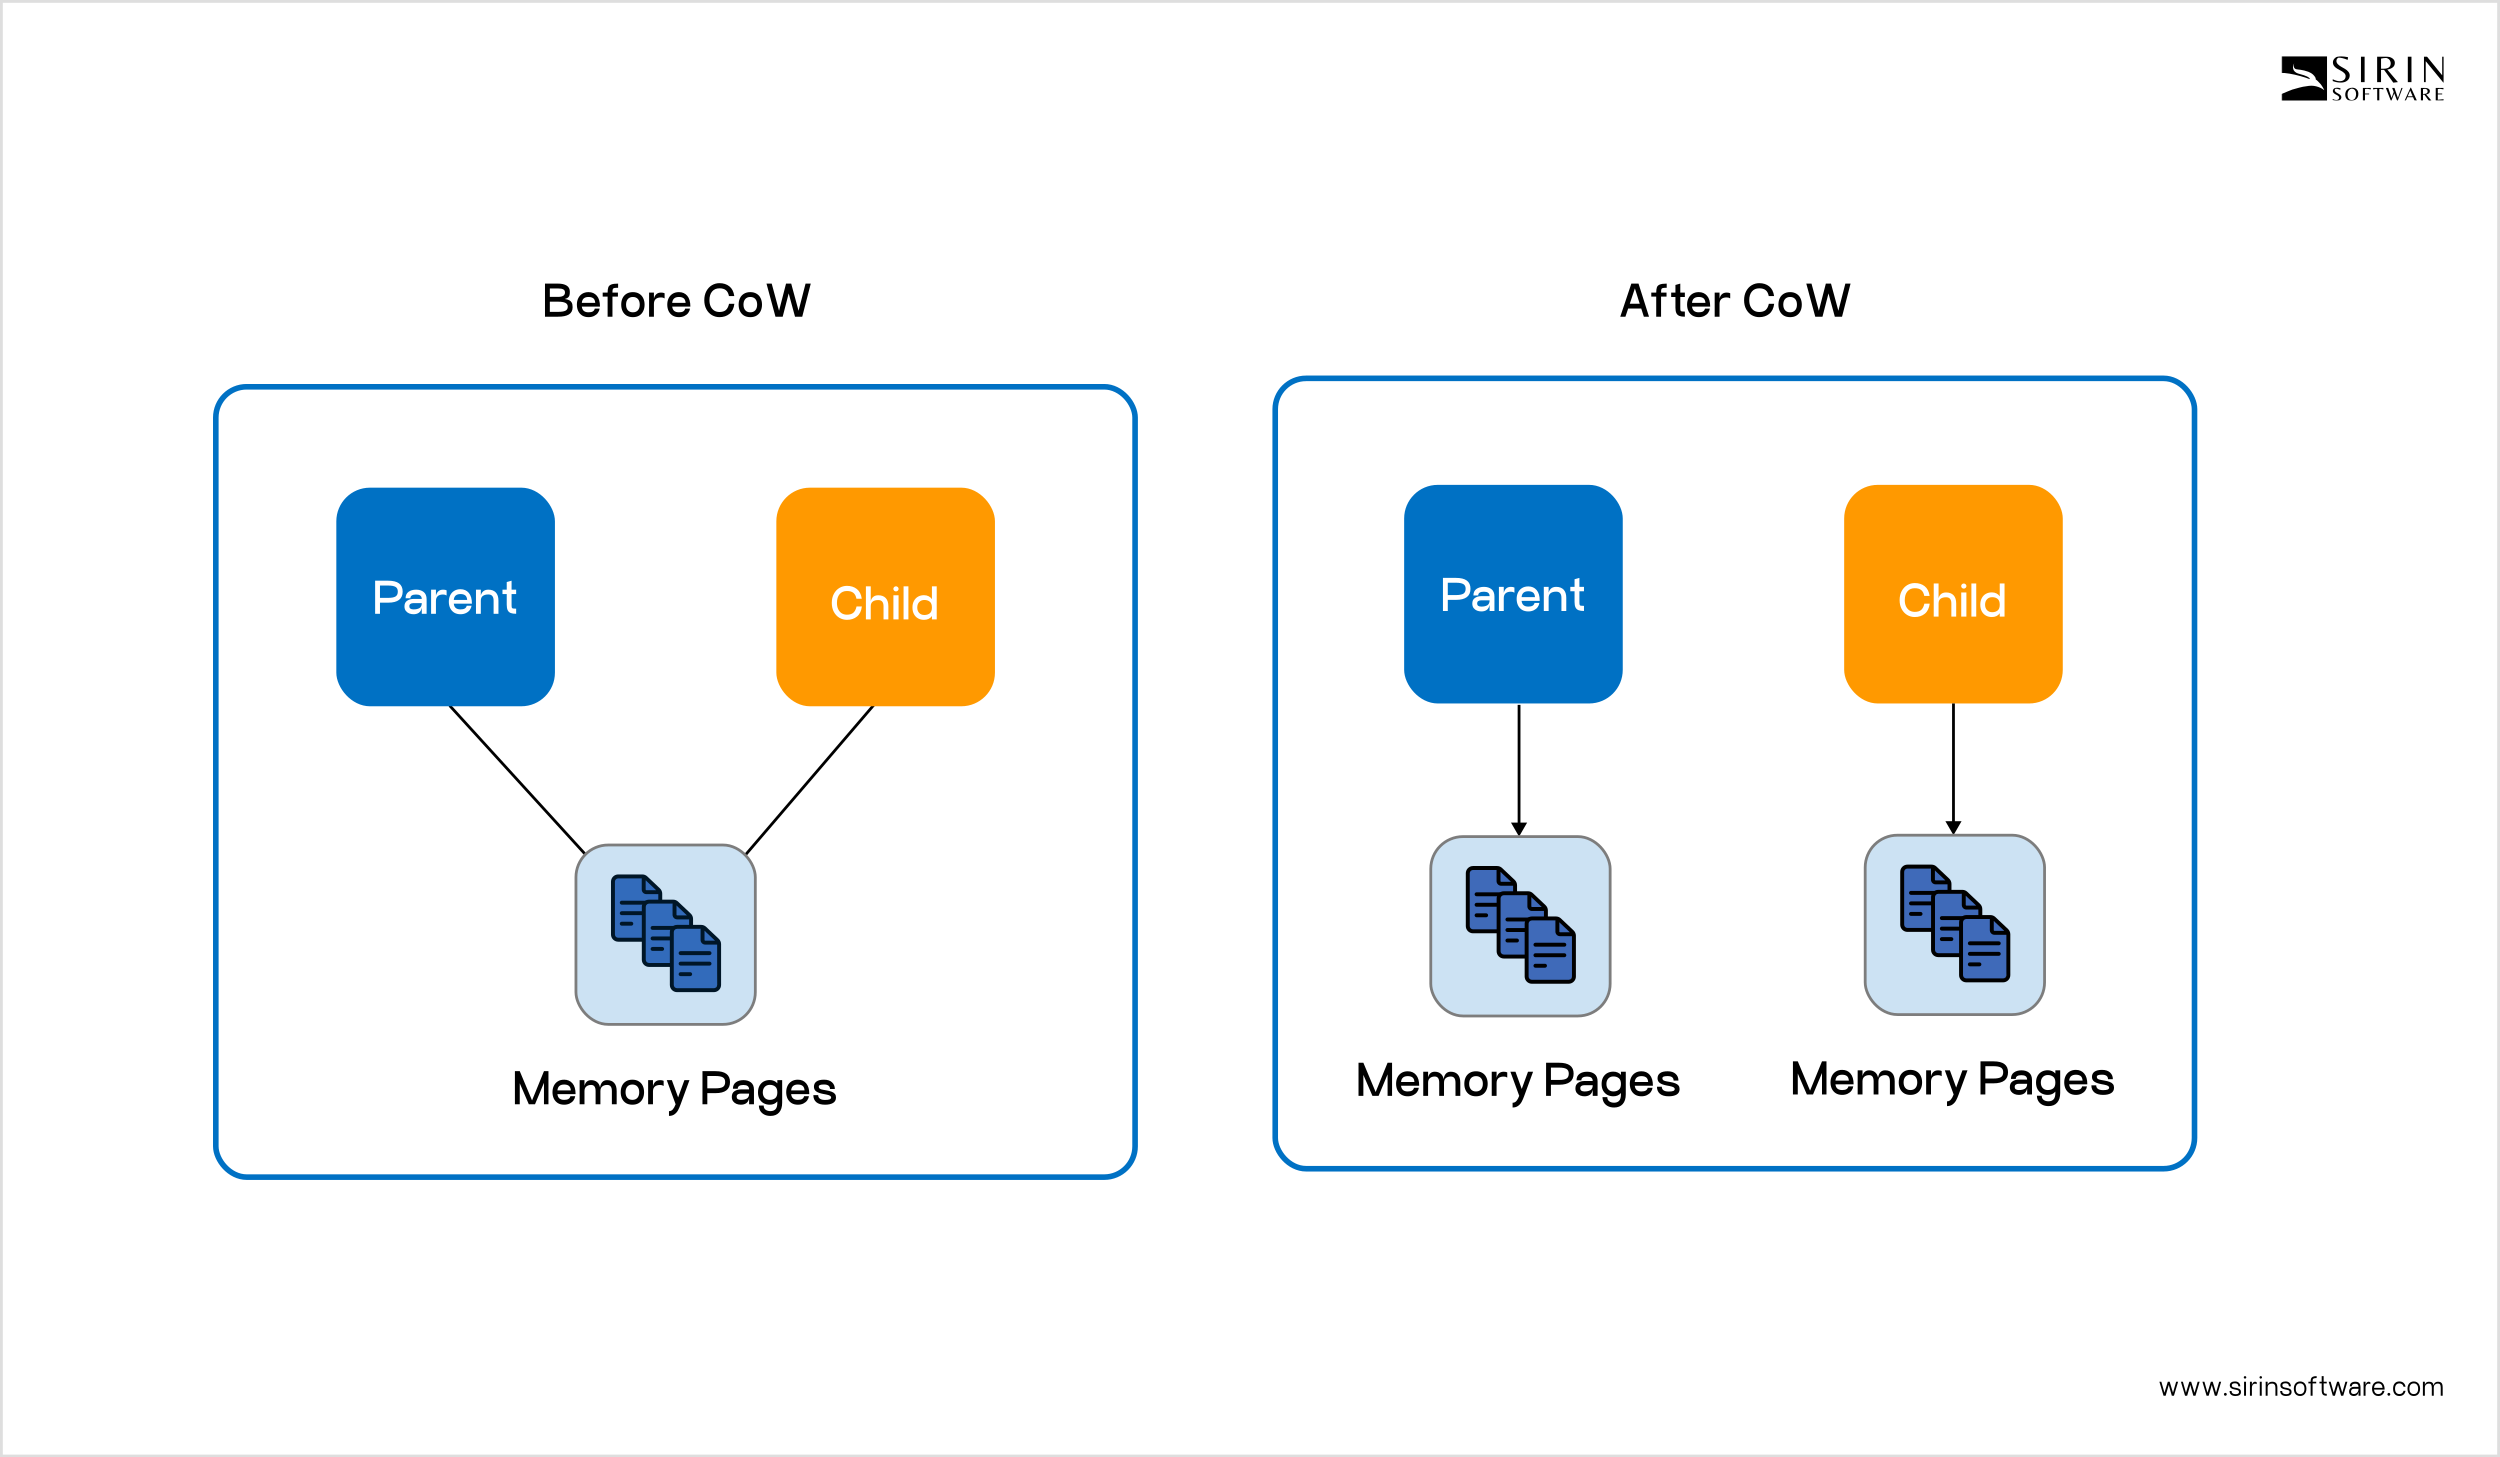 <?xml version="1.0" encoding="UTF-8"?>
<svg xmlns="http://www.w3.org/2000/svg" width="892" height="520" viewBox="0 0 892 520" fill="none">
  <rect x="0" y="0" width="892" height="520" fill="#333333" stroke="none"/>
  <rect x="0.5" y="0.5" width="891" height="519" fill="white"></rect>
  <rect x="0.5" y="0.5" width="891" height="519" stroke="#DEDEDE"></rect>
  <g clip-path="url(#clip0_1257_21)">
    <mask id="mask0_1257_21" style="mask-type:luminance" maskUnits="userSpaceOnUse" x="814" y="20" width="58" height="16">
      <path d="M872 20H814V36H872V20Z" fill="white"></path>
    </mask>
    <g mask="url(#mask0_1257_21)">
      <path d="M833.634 21.751C833.634 22.155 833.793 22.533 834.115 22.881C834.446 23.223 834.841 23.524 835.306 23.792C835.777 24.051 836.245 24.316 836.707 24.593C837.168 24.86 837.56 25.19 837.882 25.587C838.213 25.981 838.378 26.418 838.378 26.898C838.378 27.652 838.092 28.268 837.516 28.745C836.949 29.222 836.178 29.462 835.207 29.462C834.236 29.462 833.271 29.284 832.319 28.923V28.274C833.281 28.742 834.099 28.976 834.768 28.976C835.436 28.976 835.978 28.816 836.353 28.492C836.732 28.169 836.92 27.726 836.92 27.154C836.92 26.769 836.764 26.418 836.452 26.107C836.14 25.784 835.764 25.51 835.318 25.279C834.876 25.039 834.43 24.796 833.988 24.549C833.545 24.3 833.166 23.989 832.854 23.611C832.542 23.226 832.386 22.764 832.386 22.219C832.386 21.674 832.631 21.173 833.125 20.705C833.625 20.234 834.363 20 835.347 20C835.99 20 836.802 20.142 837.783 20.428L837.643 21.367C836.369 20.834 835.277 20.566 834.373 20.566C833.882 20.797 833.637 21.191 833.637 21.751H833.634Z" fill="black"></path>
      <path d="M843.696 20.166V29.296H842.394V20.166H843.696Z" fill="black"></path>
      <path d="M849.552 24.937V29.296H848.163V20.166H851.223C852.175 20.166 852.955 20.372 853.561 20.788C854.175 21.2 854.481 21.748 854.481 22.429C854.481 23.109 854.236 23.632 853.745 24.029C853.264 24.414 852.608 24.682 851.777 24.829L855.573 29.296L853.93 29.49L850.644 24.94H849.555L849.552 24.937ZM849.552 24.525H850.459C852.159 24.525 853.01 23.872 853.01 22.567C853.01 22.346 852.952 22.099 852.841 21.822C852.624 21.244 852.163 20.862 851.453 20.677C850.809 20.677 850.179 20.754 849.555 20.911V24.525H849.552Z" fill="black"></path>
      <path d="M860.41 20.166V29.296H859.107V20.166H860.41Z" fill="black"></path>
      <path d="M872 29.447H871.758L865.555 21.89H865.498V29.296H864.874V20.166H865.921L871.315 26.799H871.373V20.166H871.997V29.447H872Z" fill="black"></path>
      <path d="M835.388 34.695C835.388 35.07 835.242 35.381 834.949 35.618C834.663 35.858 834.271 35.975 833.784 35.975C833.297 35.975 832.816 35.886 832.335 35.708L832.316 35.701V35.317L832.36 35.338C832.832 35.566 833.239 35.677 833.564 35.677C833.889 35.677 834.15 35.6 834.331 35.449C834.513 35.295 834.605 35.086 834.605 34.818C834.605 34.636 834.529 34.473 834.379 34.329C834.226 34.172 834.042 34.039 833.825 33.928C833.59 33.805 833.376 33.688 833.163 33.575C832.94 33.451 832.749 33.294 832.593 33.11C832.43 32.916 832.351 32.682 832.351 32.408C832.351 32.134 832.478 31.881 832.727 31.645C832.981 31.411 833.357 31.294 833.851 31.294C834.169 31.294 834.583 31.364 835.07 31.506L835.096 31.512L835.016 32.035L834.978 32.02C834.354 31.765 833.815 31.635 833.373 31.632C833.144 31.743 833.035 31.918 833.035 32.18C833.035 32.371 833.112 32.55 833.265 32.713C833.427 32.876 833.621 33.023 833.851 33.15C834.073 33.273 834.306 33.402 834.548 33.541C834.78 33.673 834.978 33.836 835.137 34.033C835.306 34.23 835.392 34.452 835.392 34.692L835.388 34.695Z" fill="black"></path>
      <path d="M840.862 31.885C840.458 31.497 839.942 31.297 839.327 31.297C838.843 31.297 838.388 31.407 837.968 31.623C837.742 31.746 837.538 31.9 837.363 32.078C837.191 32.263 837.051 32.5 836.942 32.789C836.837 33.073 836.786 33.402 836.786 33.756C836.786 34.446 836.987 34.993 837.385 35.387C837.786 35.775 838.302 35.975 838.91 35.975C839.518 35.975 840.085 35.797 840.588 35.443C840.853 35.261 841.063 35.003 841.225 34.67C841.387 34.338 841.467 33.941 841.467 33.501C841.467 32.811 841.263 32.266 840.862 31.881V31.885ZM839.117 35.692C838.856 35.692 838.624 35.64 838.42 35.535C838.219 35.424 838.06 35.27 837.942 35.083C837.71 34.704 837.595 34.224 837.595 33.657C837.595 33.196 837.713 32.777 837.939 32.408C838.171 32.045 838.509 31.783 838.952 31.632C839.572 31.632 840.021 31.838 840.292 32.232C840.537 32.589 840.658 33.07 840.658 33.654C840.658 34.132 840.537 34.584 840.305 35.003C840.19 35.209 840.028 35.375 839.824 35.501C839.617 35.627 839.381 35.692 839.117 35.692Z" fill="black"></path>
      <path d="M843.83 31.789V33.371H845.317V33.685H843.83V35.892H843.081V31.377H845.896V31.894L844.556 31.678C844.336 31.678 844.091 31.715 843.827 31.786L843.83 31.789Z" fill="black"></path>
      <path d="M850.402 31.38L850.364 31.925L849.37 31.706C849.23 31.706 849.077 31.724 848.934 31.755V35.895H848.186V31.755C848.036 31.724 847.89 31.706 847.74 31.706L846.762 31.925L846.715 31.38H850.405H850.402Z" fill="black"></path>
      <path d="M857.248 31.38L855.477 36H855.321L855.315 35.978L854.267 33.294L853.233 36H853.08L853.07 35.978L851.274 31.38H852.109L852.115 31.401L853.325 34.963L854.079 32.808L853.519 31.38H854.35L855.567 34.963L856.824 31.38H857.248Z" fill="black"></path>
      <path d="M860.082 31.269L857.983 35.852L857.964 35.895H858.413L858.932 34.686H860.983L861.508 35.895H862.346L860.231 31.269H860.082ZM859.066 34.369L859.961 32.3L860.84 34.369H859.063H859.066Z" fill="black"></path>
      <path d="M865.66 33.707C866.049 33.63 866.367 33.501 866.597 33.319C866.848 33.119 866.972 32.851 866.972 32.513C866.972 32.174 866.813 31.894 866.504 31.684C866.202 31.478 865.801 31.38 865.326 31.38H863.775V35.895H864.527V33.772H865.02L866.644 35.978L866.654 35.994L867.545 35.889L865.657 33.707H865.66ZM864.527 31.795C864.823 31.724 865.129 31.688 865.434 31.688C865.769 31.774 865.995 31.958 866.097 32.226C866.154 32.359 866.179 32.476 866.179 32.577C866.179 33.202 865.778 33.504 864.947 33.504H864.527V31.792V31.795Z" fill="black"></path>
      <path d="M872 35.381L871.92 35.895H869.067V31.38H871.955L871.876 31.894L870.535 31.681C870.319 31.681 870.077 31.718 869.812 31.789V33.371H871.373V33.685H869.812V35.587L871.997 35.378L872 35.381Z" fill="black"></path>
      <path fill-rule="evenodd" clip-rule="evenodd" d="M830.281 20H814V26.027C814.988 26.027 815.278 26.03 816.875 26.275C819.051 26.609 822.604 27.59 824.092 28.237C824.218 28.03 824.028 27.747 823.161 27.295C822.552 26.978 821.662 26.725 820.882 26.503C820.275 26.33 819.735 26.177 819.447 26.027C817.469 24.996 818.234 23.02 818.612 22.579C818.493 22.727 818.149 23.68 818.685 24.326C818.994 24.698 819.332 24.733 820.006 24.803C820.5 24.855 821.176 24.925 822.153 25.161C824.461 25.72 825.188 26.428 825.708 27.054C826.228 27.68 826.284 28.017 826.237 28.297C826.546 28.535 827.321 29.199 827.945 29.951C828.568 30.702 829.125 31.754 829.325 32.186C828.52 31.53 826.286 30.302 823.796 30.642C821.644 30.936 821.419 30.996 820.578 31.22C820.447 31.255 820.3 31.294 820.128 31.339C817.877 31.925 817.627 32.032 816.412 32.552C815.879 32.781 815.158 33.089 814 33.553V36H830.281V20Z" fill="black"></path>
    </g>
  </g>
  <path d="M776.45 493H777.15L775.66 498H774.91L773.81 494.14L772.7 498H771.95L770.47 493H771.17L772.25 496.83L772.28 496.91L773.48 493H774.13L775.32 496.9L775.35 496.83L776.45 493ZM784.128 493H784.828L783.338 498H782.588L781.488 494.14L780.378 498H779.628L778.148 493H778.848L779.928 496.83L779.958 496.91L781.158 493H781.808L782.998 496.9L783.028 496.83L784.128 493ZM791.806 493H792.506L791.016 498H790.266L789.166 494.14L788.056 498H787.306L785.826 493H786.526L787.606 496.83L787.636 496.91L788.836 493H789.486L790.676 496.9L790.706 496.83L791.806 493ZM794.004 498C793.864 498 793.744 497.95 793.644 497.85C793.551 497.75 793.504 497.63 793.504 497.49C793.504 497.35 793.551 497.23 793.644 497.13C793.744 497.03 793.864 496.98 794.004 496.98C794.151 496.98 794.271 497.03 794.364 497.13C794.464 497.23 794.514 497.35 794.514 497.49C794.514 497.63 794.464 497.75 794.364 497.85C794.271 497.95 794.151 498 794.004 498ZM796.218 496.3C796.218 496.667 796.338 496.95 796.578 497.15C796.825 497.35 797.181 497.45 797.648 497.45C798.468 497.45 798.878 497.193 798.878 496.68C798.878 496.427 798.805 496.247 798.658 496.14C798.511 496.033 798.245 495.943 797.858 495.87L797.348 495.77C796.755 495.67 796.315 495.503 796.028 495.27C795.741 495.03 795.598 494.697 795.598 494.27C795.598 493.83 795.765 493.493 796.098 493.26C796.438 493.02 796.888 492.9 797.448 492.9C798.041 492.9 798.501 493.06 798.828 493.38C799.161 493.693 799.328 494.117 799.328 494.65H798.628C798.628 493.917 798.235 493.55 797.448 493.55C796.681 493.55 796.298 493.79 796.298 494.27C796.298 494.517 796.381 494.707 796.548 494.84C796.715 494.967 796.981 495.06 797.348 495.12L797.838 495.2C798.451 495.3 798.895 495.463 799.168 495.69C799.441 495.91 799.578 496.24 799.578 496.68C799.578 497.153 799.405 497.51 799.058 497.75C798.718 497.983 798.248 498.1 797.648 498.1C796.968 498.1 796.441 497.943 796.068 497.63C795.701 497.317 795.518 496.873 795.518 496.3H796.218ZM801.029 491.89C800.909 491.89 800.802 491.847 800.709 491.76C800.622 491.673 800.579 491.567 800.579 491.44C800.579 491.32 800.622 491.217 800.709 491.13C800.802 491.043 800.909 491 801.029 491C801.149 491 801.252 491.043 801.339 491.13C801.432 491.217 801.479 491.32 801.479 491.44C801.479 491.567 801.432 491.673 801.339 491.76C801.252 491.847 801.149 491.89 801.029 491.89ZM800.679 493H801.379V498H800.679V493ZM804.549 493C804.689 493 804.802 493.013 804.889 493.04C804.975 493.06 805.075 493.107 805.189 493.18V493.88C805.082 493.807 804.982 493.76 804.889 493.74C804.795 493.713 804.682 493.7 804.549 493.7C804.375 493.7 804.205 493.753 804.039 493.86C803.879 493.96 803.745 494.12 803.639 494.34C803.532 494.553 803.479 494.823 803.479 495.15V498H802.779V493H803.479V494.13C803.579 493.777 803.725 493.5 803.919 493.3C804.112 493.1 804.322 493 804.549 493ZM806.639 491.89C806.519 491.89 806.412 491.847 806.319 491.76C806.232 491.673 806.189 491.567 806.189 491.44C806.189 491.32 806.232 491.217 806.319 491.13C806.412 491.043 806.519 491 806.639 491C806.759 491 806.862 491.043 806.949 491.13C807.042 491.217 807.089 491.32 807.089 491.44C807.089 491.567 807.042 491.673 806.949 491.76C806.862 491.847 806.759 491.89 806.639 491.89ZM806.289 493H806.989V498H806.289V493ZM810.699 493C811.345 493 811.819 493.173 812.119 493.52C812.419 493.867 812.569 494.41 812.569 495.15V498H811.869V495.15C811.869 494.643 811.765 494.267 811.559 494.02C811.352 493.773 811.065 493.65 810.699 493.65C810.212 493.65 809.822 493.767 809.529 494C809.235 494.233 809.089 494.617 809.089 495.15V498H808.389V493H809.089V494.12C809.309 493.373 809.845 493 810.699 493ZM814.267 496.3C814.267 496.667 814.387 496.95 814.627 497.15C814.873 497.35 815.23 497.45 815.697 497.45C816.517 497.45 816.927 497.193 816.927 496.68C816.927 496.427 816.853 496.247 816.707 496.14C816.56 496.033 816.293 495.943 815.907 495.87L815.397 495.77C814.803 495.67 814.363 495.503 814.077 495.27C813.79 495.03 813.647 494.697 813.647 494.27C813.647 493.83 813.813 493.493 814.147 493.26C814.487 493.02 814.937 492.9 815.497 492.9C816.09 492.9 816.55 493.06 816.877 493.38C817.21 493.693 817.377 494.117 817.377 494.65H816.677C816.677 493.917 816.283 493.55 815.497 493.55C814.73 493.55 814.347 493.79 814.347 494.27C814.347 494.517 814.43 494.707 814.597 494.84C814.763 494.967 815.03 495.06 815.397 495.12L815.887 495.2C816.5 495.3 816.943 495.463 817.217 495.69C817.49 495.91 817.627 496.24 817.627 496.68C817.627 497.153 817.453 497.51 817.107 497.75C816.767 497.983 816.297 498.1 815.697 498.1C815.017 498.1 814.49 497.943 814.117 497.63C813.75 497.317 813.567 496.873 813.567 496.3H814.267ZM820.682 498.1C820.229 498.1 819.832 497.993 819.492 497.78C819.152 497.567 818.889 497.263 818.702 496.87C818.522 496.477 818.432 496.02 818.432 495.5C818.432 494.98 818.522 494.523 818.702 494.13C818.889 493.737 819.152 493.433 819.492 493.22C819.832 493.007 820.229 492.9 820.682 492.9C821.136 492.9 821.532 493.007 821.872 493.22C822.212 493.433 822.472 493.737 822.652 494.13C822.839 494.523 822.932 494.98 822.932 495.5C822.932 496.02 822.839 496.477 822.652 496.87C822.472 497.263 822.212 497.567 821.872 497.78C821.532 497.993 821.136 498.1 820.682 498.1ZM820.682 497.41C821.162 497.41 821.539 497.25 821.812 496.93C822.092 496.61 822.232 496.133 822.232 495.5C822.232 494.867 822.092 494.39 821.812 494.07C821.539 493.75 821.162 493.59 820.682 493.59C820.202 493.59 819.822 493.75 819.542 494.07C819.269 494.39 819.132 494.867 819.132 495.5C819.132 496.133 819.269 496.61 819.542 496.93C819.822 497.25 820.202 497.41 820.682 497.41ZM826.58 491.69C826.113 491.69 825.777 491.733 825.57 491.82C825.37 491.9 825.247 492.023 825.2 492.19C825.153 492.357 825.13 492.627 825.13 493H826.43V493.6H825.13V498H824.43V493.6H823.63V493H824.43C824.437 492.513 824.493 492.13 824.6 491.85C824.707 491.57 824.913 491.36 825.22 491.22C825.527 491.073 825.98 491 826.58 491V491.69ZM829.078 493.6V496C829.078 496.393 829.108 496.68 829.168 496.86C829.228 497.04 829.331 497.16 829.478 497.22C829.631 497.28 829.864 497.31 830.178 497.31V498C829.731 498 829.378 497.94 829.118 497.82C828.864 497.7 828.678 497.497 828.558 497.21C828.444 496.917 828.384 496.513 828.378 496V493.6H827.578V493H828.378V491H829.078V493H830.178V493.6H829.078ZM836.851 493H837.551L836.061 498H835.311L834.211 494.14L833.101 498H832.351L830.871 493H831.571L832.651 496.83L832.681 496.91L833.881 493H834.531L835.721 496.9L835.751 496.83L836.851 493ZM840.359 493C841.012 493 841.485 493.163 841.779 493.49C842.079 493.817 842.229 494.37 842.229 495.15V498H841.529V496.63C841.415 497.157 841.215 497.533 840.929 497.76C840.649 497.987 840.295 498.1 839.869 498.1C839.355 498.1 838.939 497.953 838.619 497.66C838.305 497.367 838.149 496.987 838.149 496.52C838.149 496.207 838.219 495.923 838.359 495.67C838.505 495.41 838.709 495.207 838.969 495.06C839.235 494.907 839.535 494.83 839.869 494.83H841.519C841.485 494.39 841.379 494.093 841.199 493.94C841.019 493.787 840.739 493.71 840.359 493.71C839.532 493.71 839.119 494.023 839.119 494.65H838.419C838.419 494.117 838.592 493.71 838.939 493.43C839.285 493.143 839.759 493 840.359 493ZM839.869 497.39C840.175 497.39 840.455 497.313 840.709 497.16C840.962 497 841.162 496.78 841.309 496.5C841.455 496.213 841.529 495.89 841.529 495.53H839.869C839.515 495.53 839.255 495.62 839.089 495.8C838.929 495.98 838.849 496.22 838.849 496.52C838.849 497.1 839.189 497.39 839.869 497.39ZM845.097 493C845.237 493 845.35 493.013 845.437 493.04C845.524 493.06 845.624 493.107 845.737 493.18V493.88C845.63 493.807 845.53 493.76 845.437 493.74C845.344 493.713 845.23 493.7 845.097 493.7C844.924 493.7 844.754 493.753 844.587 493.86C844.427 493.96 844.294 494.12 844.187 494.34C844.08 494.553 844.027 494.823 844.027 495.15V498H843.327V493H844.027V494.13C844.127 493.777 844.274 493.5 844.467 493.3C844.66 493.1 844.87 493 845.097 493ZM847.047 495.82C847.094 496.347 847.254 496.743 847.527 497.01C847.8 497.277 848.154 497.41 848.587 497.41C848.967 497.41 849.284 497.313 849.537 497.12C849.79 496.92 849.964 496.627 850.057 496.24H850.777C850.677 496.807 850.43 497.26 850.037 497.6C849.65 497.933 849.167 498.1 848.587 498.1C848.134 498.1 847.737 497.993 847.397 497.78C847.057 497.567 846.794 497.263 846.607 496.87C846.427 496.477 846.337 496.02 846.337 495.5C846.337 494.98 846.427 494.523 846.607 494.13C846.794 493.737 847.057 493.433 847.397 493.22C847.737 493.007 848.134 492.9 848.587 492.9C849.287 492.9 849.837 493.153 850.237 493.66C850.637 494.16 850.837 494.88 850.837 495.82H847.047ZM850.097 495.18C849.97 494.12 849.467 493.59 848.587 493.59C848.154 493.59 847.8 493.723 847.527 493.99C847.254 494.257 847.094 494.653 847.047 495.18H850.097ZM852.337 498C852.197 498 852.077 497.95 851.977 497.85C851.884 497.75 851.837 497.63 851.837 497.49C851.837 497.35 851.884 497.23 851.977 497.13C852.077 497.03 852.197 496.98 852.337 496.98C852.484 496.98 852.604 497.03 852.697 497.13C852.797 497.23 852.847 497.35 852.847 497.49C852.847 497.63 852.797 497.75 852.697 497.85C852.604 497.95 852.484 498 852.337 498ZM856.102 498.1C855.402 498.1 854.852 497.873 854.452 497.42C854.052 496.967 853.852 496.327 853.852 495.5C853.852 494.673 854.052 494.033 854.452 493.58C854.852 493.127 855.402 492.9 856.102 492.9C856.695 492.9 857.182 493.063 857.562 493.39C857.942 493.71 858.185 494.173 858.292 494.78H857.592C857.498 494.387 857.322 494.093 857.062 493.9C856.808 493.7 856.488 493.6 856.102 493.6C855.622 493.6 855.242 493.76 854.962 494.08C854.688 494.4 854.552 494.873 854.552 495.5C854.552 496.127 854.688 496.6 854.962 496.92C855.242 497.24 855.622 497.4 856.102 497.4C856.488 497.4 856.808 497.303 857.062 497.11C857.322 496.917 857.498 496.627 857.592 496.24H858.292C858.178 496.84 857.932 497.3 857.552 497.62C857.178 497.94 856.695 498.1 856.102 498.1ZM861.241 498.1C860.787 498.1 860.391 497.993 860.051 497.78C859.711 497.567 859.447 497.263 859.261 496.87C859.081 496.477 858.991 496.02 858.991 495.5C858.991 494.98 859.081 494.523 859.261 494.13C859.447 493.737 859.711 493.433 860.051 493.22C860.391 493.007 860.787 492.9 861.241 492.9C861.694 492.9 862.091 493.007 862.431 493.22C862.771 493.433 863.031 493.737 863.211 494.13C863.397 494.523 863.491 494.98 863.491 495.5C863.491 496.02 863.397 496.477 863.211 496.87C863.031 497.263 862.771 497.567 862.431 497.78C862.091 497.993 861.694 498.1 861.241 498.1ZM861.241 497.41C861.721 497.41 862.097 497.25 862.371 496.93C862.651 496.61 862.791 496.133 862.791 495.5C862.791 494.867 862.651 494.39 862.371 494.07C862.097 493.75 861.721 493.59 861.241 493.59C860.761 493.59 860.381 493.75 860.101 494.07C859.827 494.39 859.691 494.867 859.691 495.5C859.691 496.133 859.827 496.61 860.101 496.93C860.381 497.25 860.761 497.41 861.241 497.41ZM869.831 493C870.271 493 870.614 493.07 870.861 493.21C871.108 493.35 871.284 493.573 871.391 493.88C871.498 494.187 871.551 494.61 871.551 495.15V498H870.851V495.15C870.851 494.59 870.771 494.2 870.611 493.98C870.458 493.76 870.198 493.65 869.831 493.65C869.418 493.65 869.071 493.77 868.791 494.01C868.511 494.243 868.371 494.623 868.371 495.15V498H867.671V495.15C867.671 494.597 867.588 494.21 867.421 493.99C867.261 493.763 867.004 493.65 866.651 493.65C866.238 493.65 865.891 493.77 865.611 494.01C865.331 494.243 865.191 494.623 865.191 495.15V498H864.491V493H865.191V494.11C865.411 493.37 865.898 493 866.651 493C867.158 493 867.541 493.103 867.801 493.31C868.068 493.517 868.238 493.857 868.311 494.33C868.404 493.87 868.581 493.533 868.841 493.32C869.108 493.107 869.438 493 869.831 493Z" fill="black"></path>
  <path d="M201.508 106.68C202.159 106.776 202.681 106.92 203.076 107.112C203.471 107.293 203.775 107.581 203.988 107.976C204.201 108.36 204.308 108.904 204.308 109.608C204.308 110.803 203.865 111.667 202.98 112.2C202.095 112.733 200.804 113 199.108 113H194.452V101.192H199.108C200.409 101.192 201.433 101.427 202.18 101.896C202.937 102.355 203.316 103.091 203.316 104.104C203.316 104.627 203.273 105.043 203.188 105.352C203.103 105.661 202.932 105.928 202.676 106.152C202.42 106.365 202.031 106.541 201.508 106.68ZM196.18 105.928H199.108C199.94 105.928 200.559 105.8 200.964 105.544C201.38 105.288 201.588 104.888 201.588 104.344C201.588 103.832 201.385 103.469 200.98 103.256C200.585 103.032 199.961 102.92 199.108 102.92H196.18V105.928ZM199.108 111.272C200.292 111.272 201.167 111.139 201.732 110.872C202.297 110.595 202.58 110.115 202.58 109.432C202.58 108.792 202.292 108.333 201.716 108.056C201.151 107.779 200.281 107.64 199.108 107.64H196.18V111.272H199.108ZM209.991 111.432C210.673 111.432 211.185 111.325 211.527 111.112C211.879 110.899 212.108 110.568 212.215 110.12H213.943C213.868 110.664 213.66 111.171 213.319 111.64C212.977 112.099 212.519 112.467 211.943 112.744C211.367 113.021 210.716 113.16 209.991 113.16C209.116 113.16 208.364 112.968 207.735 112.584C207.116 112.189 206.641 111.656 206.311 110.984C205.991 110.301 205.831 109.539 205.831 108.696C205.831 107.853 205.991 107.096 206.311 106.424C206.641 105.741 207.116 105.208 207.735 104.824C208.364 104.429 209.116 104.232 209.991 104.232C211.228 104.232 212.215 104.664 212.951 105.528C213.697 106.392 214.071 107.677 214.071 109.384H207.591C207.676 110.088 207.916 110.605 208.311 110.936C208.705 111.267 209.265 111.432 209.991 111.432ZM209.991 105.96C209.255 105.96 208.689 106.131 208.295 106.472C207.9 106.803 207.665 107.331 207.591 108.056H212.375C212.311 107.256 212.071 106.707 211.655 106.408C211.239 106.109 210.684 105.96 209.991 105.96ZM220.541 102.68C219.859 102.68 219.389 102.712 219.133 102.776C218.888 102.829 218.723 102.968 218.637 103.192C218.563 103.405 218.525 103.805 218.525 104.392H220.477V105.832H218.525V113H216.797V105.832H215.037V104.392H216.797C216.808 103.56 216.893 102.925 217.053 102.488C217.213 102.051 217.56 101.725 218.093 101.512C218.627 101.299 219.443 101.192 220.541 101.192V102.68ZM225.811 113.16C224.936 113.16 224.184 112.973 223.555 112.6C222.936 112.216 222.461 111.688 222.131 111.016C221.811 110.344 221.651 109.571 221.651 108.696C221.651 107.821 221.811 107.048 222.131 106.376C222.461 105.704 222.936 105.181 223.555 104.808C224.184 104.424 224.936 104.232 225.811 104.232C226.696 104.232 227.448 104.424 228.067 104.808C228.696 105.181 229.171 105.704 229.491 106.376C229.821 107.048 229.987 107.821 229.987 108.696C229.987 109.571 229.821 110.344 229.491 111.016C229.171 111.688 228.696 112.216 228.067 112.6C227.448 112.973 226.696 113.16 225.811 113.16ZM225.811 111.432C226.589 111.432 227.192 111.187 227.619 110.696C228.045 110.205 228.259 109.539 228.259 108.696C228.259 107.853 228.045 107.187 227.619 106.696C227.192 106.205 226.589 105.96 225.811 105.96C225.043 105.96 224.445 106.205 224.019 106.696C223.592 107.187 223.379 107.853 223.379 108.696C223.379 109.539 223.592 110.205 224.019 110.696C224.445 111.187 225.043 111.432 225.811 111.432ZM235.864 104.392C236.387 104.392 236.808 104.472 237.128 104.632V106.472C236.925 106.344 236.728 106.253 236.536 106.2C236.344 106.147 236.12 106.12 235.864 106.12C235.043 106.12 234.413 106.312 233.976 106.696C233.539 107.08 233.32 107.661 233.32 108.44V113H231.592V104.392H233.32V106.552C233.683 105.112 234.531 104.392 235.864 104.392ZM242.24 111.432C242.923 111.432 243.435 111.325 243.776 111.112C244.128 110.899 244.357 110.568 244.464 110.12H246.192C246.117 110.664 245.909 111.171 245.568 111.64C245.227 112.099 244.768 112.467 244.192 112.744C243.616 113.021 242.965 113.16 242.24 113.16C241.365 113.16 240.613 112.968 239.984 112.584C239.365 112.189 238.891 111.656 238.56 110.984C238.24 110.301 238.08 109.539 238.08 108.696C238.08 107.853 238.24 107.096 238.56 106.424C238.891 105.741 239.365 105.208 239.984 104.824C240.613 104.429 241.365 104.232 242.24 104.232C243.477 104.232 244.464 104.664 245.2 105.528C245.947 106.392 246.32 107.677 246.32 109.384H239.84C239.925 110.088 240.165 110.605 240.56 110.936C240.955 111.267 241.515 111.432 242.24 111.432ZM242.24 105.96C241.504 105.96 240.939 106.131 240.544 106.472C240.149 106.803 239.915 107.331 239.84 108.056H244.624C244.56 107.256 244.32 106.707 243.904 106.408C243.488 106.109 242.933 105.96 242.24 105.96ZM260.091 105.64C259.899 104.659 259.531 103.955 258.987 103.528C258.443 103.091 257.68 102.872 256.699 102.872C255.6 102.872 254.731 103.245 254.091 103.992C253.451 104.739 253.131 105.784 253.131 107.128C253.131 107.971 253.275 108.707 253.563 109.336C253.861 109.965 254.277 110.456 254.811 110.808C255.355 111.149 255.984 111.32 256.699 111.32C257.669 111.32 258.421 111.096 258.955 110.648C259.499 110.189 259.888 109.437 260.123 108.392H262.027C261.824 110.013 261.237 111.213 260.267 111.992C259.307 112.771 258.117 113.16 256.699 113.16C255.739 113.16 254.843 112.92 254.011 112.44C253.189 111.949 252.528 111.245 252.027 110.328C251.536 109.411 251.291 108.344 251.291 107.128C251.291 105.891 251.536 104.813 252.027 103.896C252.528 102.968 253.189 102.259 254.011 101.768C254.843 101.277 255.739 101.032 256.699 101.032C258.096 101.032 259.269 101.405 260.219 102.152C261.179 102.899 261.771 104.061 261.995 105.64H260.091ZM267.704 113.16C266.83 113.16 266.078 112.973 265.448 112.6C264.83 112.216 264.355 111.688 264.024 111.016C263.704 110.344 263.544 109.571 263.544 108.696C263.544 107.821 263.704 107.048 264.024 106.376C264.355 105.704 264.83 105.181 265.448 104.808C266.078 104.424 266.83 104.232 267.704 104.232C268.59 104.232 269.342 104.424 269.96 104.808C270.59 105.181 271.064 105.704 271.384 106.376C271.715 107.048 271.88 107.821 271.88 108.696C271.88 109.571 271.715 110.344 271.384 111.016C271.064 111.688 270.59 112.216 269.96 112.6C269.342 112.973 268.59 113.16 267.704 113.16ZM267.704 111.432C268.483 111.432 269.086 111.187 269.512 110.696C269.939 110.205 270.152 109.539 270.152 108.696C270.152 107.853 269.939 107.187 269.512 106.696C269.086 106.205 268.483 105.96 267.704 105.96C266.936 105.96 266.339 106.205 265.912 106.696C265.486 107.187 265.272 107.853 265.272 108.696C265.272 109.539 265.486 110.205 265.912 110.696C266.339 111.187 266.936 111.432 267.704 111.432ZM287.422 101.192H289.278L286.238 113H283.662L281.406 104.68L279.262 113H276.686L273.486 101.192H275.342L277.966 110.888L280.462 101.192H282.302L284.926 110.888L287.422 101.192Z" fill="black"></path>
  <path d="M586.528 113L585.6 110.088H580.928L579.952 113H578.112L582.064 101.192H584.624L588.368 113H586.528ZM581.504 108.376H585.056L583.328 102.904L581.504 108.376ZM594.682 102.68C593.999 102.68 593.53 102.712 593.274 102.776C593.029 102.829 592.863 102.968 592.778 103.192C592.703 103.405 592.666 103.805 592.666 104.392H594.618V105.832H592.666V113H590.938V105.832H589.178V104.392H590.938C590.949 103.56 591.034 102.925 591.194 102.488C591.354 102.051 591.701 101.725 592.234 101.512C592.767 101.299 593.583 101.192 594.682 101.192V102.68ZM599.524 105.96V109.8C599.524 110.269 599.55 110.595 599.604 110.776C599.668 110.947 599.801 111.059 600.004 111.112C600.206 111.155 600.59 111.176 601.156 111.176V113C600.345 113 599.7 112.909 599.22 112.728C598.74 112.536 598.382 112.211 598.148 111.752C597.913 111.283 597.796 110.632 597.796 109.8V105.96H596.276V104.392H597.796V101.672L599.524 101.192V104.392H601.156V105.96H599.524ZM606.111 111.432C606.794 111.432 607.306 111.325 607.647 111.112C607.999 110.899 608.229 110.568 608.335 110.12H610.063C609.989 110.664 609.781 111.171 609.439 111.64C609.098 112.099 608.639 112.467 608.063 112.744C607.487 113.021 606.837 113.16 606.111 113.16C605.237 113.16 604.485 112.968 603.855 112.584C603.237 112.189 602.762 111.656 602.431 110.984C602.111 110.301 601.951 109.539 601.951 108.696C601.951 107.853 602.111 107.096 602.431 106.424C602.762 105.741 603.237 105.208 603.855 104.824C604.485 104.429 605.237 104.232 606.111 104.232C607.349 104.232 608.335 104.664 609.071 105.528C609.818 106.392 610.191 107.677 610.191 109.384H603.711C603.797 110.088 604.037 110.605 604.431 110.936C604.826 111.267 605.386 111.432 606.111 111.432ZM606.111 105.96C605.375 105.96 604.81 106.131 604.415 106.472C604.021 106.803 603.786 107.331 603.711 108.056H608.495C608.431 107.256 608.191 106.707 607.775 106.408C607.359 106.109 606.805 105.96 606.111 105.96ZM616.071 104.392C616.593 104.392 617.015 104.472 617.335 104.632V106.472C617.132 106.344 616.935 106.253 616.743 106.2C616.551 106.147 616.327 106.12 616.071 106.12C615.249 106.12 614.62 106.312 614.183 106.696C613.745 107.08 613.527 107.661 613.527 108.44V113H611.799V104.392H613.527V106.552C613.889 105.112 614.737 104.392 616.071 104.392ZM631.091 105.64C630.899 104.659 630.531 103.955 629.987 103.528C629.443 103.091 628.68 102.872 627.699 102.872C626.6 102.872 625.731 103.245 625.091 103.992C624.451 104.739 624.131 105.784 624.131 107.128C624.131 107.971 624.275 108.707 624.563 109.336C624.861 109.965 625.277 110.456 625.811 110.808C626.355 111.149 626.984 111.32 627.699 111.32C628.669 111.32 629.421 111.096 629.955 110.648C630.499 110.189 630.888 109.437 631.123 108.392H633.027C632.824 110.013 632.237 111.213 631.267 111.992C630.307 112.771 629.117 113.16 627.699 113.16C626.739 113.16 625.843 112.92 625.011 112.44C624.189 111.949 623.528 111.245 623.027 110.328C622.536 109.411 622.291 108.344 622.291 107.128C622.291 105.891 622.536 104.813 623.027 103.896C623.528 102.968 624.189 102.259 625.011 101.768C625.843 101.277 626.739 101.032 627.699 101.032C629.096 101.032 630.269 101.405 631.219 102.152C632.179 102.899 632.771 104.061 632.995 105.64H631.091ZM638.704 113.16C637.83 113.16 637.078 112.973 636.448 112.6C635.83 112.216 635.355 111.688 635.024 111.016C634.704 110.344 634.544 109.571 634.544 108.696C634.544 107.821 634.704 107.048 635.024 106.376C635.355 105.704 635.83 105.181 636.448 104.808C637.078 104.424 637.83 104.232 638.704 104.232C639.59 104.232 640.342 104.424 640.96 104.808C641.59 105.181 642.064 105.704 642.384 106.376C642.715 107.048 642.88 107.821 642.88 108.696C642.88 109.571 642.715 110.344 642.384 111.016C642.064 111.688 641.59 112.216 640.96 112.6C640.342 112.973 639.59 113.16 638.704 113.16ZM638.704 111.432C639.483 111.432 640.086 111.187 640.512 110.696C640.939 110.205 641.152 109.539 641.152 108.696C641.152 107.853 640.939 107.187 640.512 106.696C640.086 106.205 639.483 105.96 638.704 105.96C637.936 105.96 637.339 106.205 636.912 106.696C636.486 107.187 636.272 107.853 636.272 108.696C636.272 109.539 636.486 110.205 636.912 110.696C637.339 111.187 637.936 111.432 638.704 111.432ZM658.422 101.192H660.278L657.238 113H654.662L652.406 104.68L650.262 113H647.686L644.486 101.192H646.342L648.966 110.888L651.462 101.192H653.302L655.926 110.888L658.422 101.192Z" fill="black"></path>
  <rect x="77" y="138" width="328" height="282" rx="11" stroke="#0071C4" stroke-width="2"></rect>
  <path d="M209 305L160.433 251.75" stroke="black"></path>
  <path d="M266 305L312.082 251.181" stroke="black"></path>
  <path d="M219 315C219 313.895 219.895 313 221 313H227.99C228.325 313 228.654 313.084 228.948 313.244L233.449 315.7C233.808 315.895 234.098 316.196 234.281 316.561L235.274 318.548C235.422 318.845 235.495 319.174 235.484 319.505L235.061 333.062C235.027 334.142 234.142 335 233.062 335H221C219.895 335 219 334.105 219 333V315Z" fill="#3F6AB9"></path>
  <path d="M235.475 316.981L230.955 312.705C230.474 312.25 229.845 312 229.183 312H220.578C219.157 312 218 313.157 218 314.578V333.422C218 334.843 219.157 336 220.578 336H233.703C235.125 336 236.281 334.843 236.281 333.422V318.854C236.281 318.149 235.987 317.466 235.475 316.981ZM234.109 317.625H230.609C230.48 317.625 230.375 317.52 230.375 317.391V314.092L234.109 317.625ZM233.703 334.594H220.578C219.932 334.594 219.406 334.068 219.406 333.422V314.578C219.406 313.932 219.932 313.406 220.578 313.406H228.969V317.391C228.969 318.295 229.705 319.031 230.609 319.031H234.875V333.422C234.875 334.068 234.349 334.594 233.703 334.594Z" fill="black"></path>
  <path d="M232.156 321.375H221.844C221.455 321.375 221.141 321.69 221.141 322.078C221.141 322.466 221.455 322.781 221.844 322.781H232.156C232.545 322.781 232.859 322.466 232.859 322.078C232.859 321.69 232.545 321.375 232.156 321.375ZM232.156 325.125H221.844C221.455 325.125 221.141 325.44 221.141 325.828C221.141 326.216 221.455 326.531 221.844 326.531H232.156C232.545 326.531 232.859 326.216 232.859 325.828C232.859 325.44 232.545 325.125 232.156 325.125ZM225.253 328.875H221.844C221.455 328.875 221.141 329.19 221.141 329.578C221.141 329.966 221.455 330.281 221.844 330.281H225.253C225.641 330.281 225.956 329.966 225.956 329.578C225.956 329.19 225.641 328.875 225.253 328.875Z" fill="black"></path>
  <path d="M230 324C230 322.895 230.895 322 232 322H238.99C239.325 322 239.654 322.084 239.948 322.244L244.449 324.7C244.808 324.895 245.098 325.196 245.281 325.561L246.274 327.548C246.422 327.845 246.495 328.174 246.484 328.505L246.061 342.062C246.027 343.142 245.142 344 244.062 344H232C230.895 344 230 343.105 230 342V324Z" fill="#3F6AB9"></path>
  <path d="M246.475 325.981L241.955 321.705C241.474 321.25 240.845 321 240.183 321H231.578C230.157 321 229 322.157 229 323.578V342.422C229 343.843 230.157 345 231.578 345H244.703C246.125 345 247.281 343.843 247.281 342.422V327.854C247.281 327.149 246.987 326.466 246.475 325.981ZM245.109 326.625H241.609C241.48 326.625 241.375 326.52 241.375 326.391V323.092L245.109 326.625ZM244.703 343.594H231.578C230.932 343.594 230.406 343.068 230.406 342.422V323.578C230.406 322.932 230.932 322.406 231.578 322.406H239.969V326.391C239.969 327.295 240.705 328.031 241.609 328.031H245.875V342.422C245.875 343.068 245.349 343.594 244.703 343.594Z" fill="black"></path>
  <path d="M243.156 330.375H232.844C232.455 330.375 232.141 330.69 232.141 331.078C232.141 331.466 232.455 331.781 232.844 331.781H243.156C243.545 331.781 243.859 331.466 243.859 331.078C243.859 330.69 243.545 330.375 243.156 330.375ZM243.156 334.125H232.844C232.455 334.125 232.141 334.44 232.141 334.828C232.141 335.216 232.455 335.531 232.844 335.531H243.156C243.545 335.531 243.859 335.216 243.859 334.828C243.859 334.44 243.545 334.125 243.156 334.125ZM236.253 337.875H232.844C232.455 337.875 232.141 338.19 232.141 338.578C232.141 338.966 232.455 339.281 232.844 339.281H236.253C236.641 339.281 236.956 338.966 236.956 338.578C236.956 338.19 236.641 337.875 236.253 337.875Z" fill="black"></path>
  <path d="M240 333C240 331.895 240.895 331 242 331H248.99C249.325 331 249.654 331.084 249.948 331.244L254.449 333.7C254.808 333.895 255.098 334.196 255.281 334.561L256.274 336.548C256.422 336.845 256.495 337.174 256.484 337.505L256.061 351.062C256.027 352.142 255.142 353 254.062 353H242C240.895 353 240 352.105 240 351V333Z" fill="#3F6AB9"></path>
  <path d="M256.475 334.981L251.955 330.705C251.474 330.25 250.845 330 250.183 330H241.578C240.157 330 239 331.157 239 332.578V351.422C239 352.843 240.157 354 241.578 354H254.703C256.125 354 257.281 352.843 257.281 351.422V336.854C257.281 336.149 256.987 335.466 256.475 334.981ZM255.109 335.625H251.609C251.48 335.625 251.375 335.52 251.375 335.391V332.092L255.109 335.625ZM254.703 352.594H241.578C240.932 352.594 240.406 352.068 240.406 351.422V332.578C240.406 331.932 240.932 331.406 241.578 331.406H249.969V335.391C249.969 336.295 250.705 337.031 251.609 337.031H255.875V351.422C255.875 352.068 255.349 352.594 254.703 352.594Z" fill="black"></path>
  <path d="M253.156 339.375H242.844C242.455 339.375 242.141 339.69 242.141 340.078C242.141 340.466 242.455 340.781 242.844 340.781H253.156C253.545 340.781 253.859 340.466 253.859 340.078C253.859 339.69 253.545 339.375 253.156 339.375ZM253.156 343.125H242.844C242.455 343.125 242.141 343.44 242.141 343.828C242.141 344.216 242.455 344.531 242.844 344.531H253.156C253.545 344.531 253.859 344.216 253.859 343.828C253.859 343.44 253.545 343.125 253.156 343.125ZM246.253 346.875H242.844C242.455 346.875 242.141 347.19 242.141 347.578C242.141 347.966 242.455 348.281 242.844 348.281H246.253C246.641 348.281 246.956 347.966 246.956 347.578C246.956 347.19 246.641 346.875 246.253 346.875Z" fill="black"></path>
  <rect x="205.5" y="301.5" width="64" height="64" rx="11.5" fill="#0071C4" fill-opacity="0.2" stroke="#7D7D7D"></rect>
  <rect x="277" y="174" width="78" height="78" rx="12" fill="#FF9900"></rect>
  <path d="M305.583 213.64C305.391 212.659 305.023 211.955 304.479 211.528C303.935 211.091 303.172 210.872 302.191 210.872C301.092 210.872 300.223 211.245 299.583 211.992C298.943 212.739 298.623 213.784 298.623 215.128C298.623 215.971 298.767 216.707 299.055 217.336C299.353 217.965 299.769 218.456 300.303 218.808C300.847 219.149 301.476 219.32 302.191 219.32C303.161 219.32 303.913 219.096 304.447 218.648C304.991 218.189 305.38 217.437 305.615 216.392H307.519C307.316 218.013 306.729 219.213 305.759 219.992C304.799 220.771 303.609 221.16 302.191 221.16C301.231 221.16 300.335 220.92 299.503 220.44C298.681 219.949 298.02 219.245 297.519 218.328C297.028 217.411 296.783 216.344 296.783 215.128C296.783 213.891 297.028 212.813 297.519 211.896C298.02 210.968 298.681 210.259 299.503 209.768C300.335 209.277 301.231 209.032 302.191 209.032C303.588 209.032 304.761 209.405 305.711 210.152C306.671 210.899 307.263 212.061 307.487 213.64H305.583ZM313.37 212.392C314.512 212.392 315.397 212.723 316.026 213.384C316.656 214.045 316.97 215.021 316.97 216.312V221H315.242V216.312C315.242 215.576 315.088 215.027 314.778 214.664C314.48 214.291 314.01 214.104 313.37 214.104C312.538 214.104 311.882 214.28 311.402 214.632C310.922 214.984 310.682 215.544 310.682 216.312V221H308.954V209.192H310.682V214.456C310.874 213.752 311.194 213.235 311.642 212.904C312.09 212.563 312.666 212.392 313.37 212.392ZM319.68 211.016C319.424 211.016 319.205 210.931 319.024 210.76C318.843 210.579 318.752 210.36 318.752 210.104C318.752 209.859 318.843 209.645 319.024 209.464C319.216 209.283 319.435 209.192 319.68 209.192C319.925 209.192 320.144 209.283 320.336 209.464C320.528 209.645 320.624 209.859 320.624 210.104C320.624 210.36 320.528 210.579 320.336 210.76C320.155 210.931 319.936 211.016 319.68 211.016ZM318.768 212.392H320.608V221H318.768V212.392ZM322.392 209.192H324.12V221H322.392V209.192ZM334.22 209.192V221H332.508V219.8C331.889 220.707 330.945 221.16 329.676 221.16C328.897 221.16 328.198 220.989 327.58 220.648C326.961 220.307 326.47 219.805 326.108 219.144C325.745 218.472 325.564 217.677 325.564 216.76C325.564 215.843 325.745 215.053 326.108 214.392C326.47 213.72 326.961 213.213 327.58 212.872C328.198 212.531 328.897 212.36 329.676 212.36C330.294 212.36 330.844 212.483 331.324 212.728C331.804 212.963 332.198 213.309 332.508 213.768V209.192H334.22ZM329.804 219.432C330.604 219.432 331.254 219.229 331.756 218.824C332.257 218.419 332.508 217.731 332.508 216.76C332.508 215.789 332.257 215.101 331.756 214.696C331.254 214.28 330.604 214.072 329.804 214.072C329.046 214.072 328.433 214.323 327.964 214.824C327.505 215.315 327.276 215.96 327.276 216.76C327.276 217.56 327.505 218.205 327.964 218.696C328.433 219.187 329.046 219.432 329.804 219.432Z" fill="white"></path>
  <rect x="658" y="173" width="78" height="78" rx="12" fill="#FF9900"></rect>
  <path d="M686.583 212.64C686.391 211.659 686.023 210.955 685.479 210.528C684.935 210.091 684.172 209.872 683.191 209.872C682.092 209.872 681.223 210.245 680.583 210.992C679.943 211.739 679.623 212.784 679.623 214.128C679.623 214.971 679.767 215.707 680.055 216.336C680.353 216.965 680.769 217.456 681.303 217.808C681.847 218.149 682.476 218.32 683.191 218.32C684.161 218.32 684.913 218.096 685.447 217.648C685.991 217.189 686.38 216.437 686.615 215.392H688.519C688.316 217.013 687.729 218.213 686.759 218.992C685.799 219.771 684.609 220.16 683.191 220.16C682.231 220.16 681.335 219.92 680.503 219.44C679.681 218.949 679.02 218.245 678.519 217.328C678.028 216.411 677.783 215.344 677.783 214.128C677.783 212.891 678.028 211.813 678.519 210.896C679.02 209.968 679.681 209.259 680.503 208.768C681.335 208.277 682.231 208.032 683.191 208.032C684.588 208.032 685.761 208.405 686.711 209.152C687.671 209.899 688.263 211.061 688.487 212.64H686.583ZM694.37 211.392C695.512 211.392 696.397 211.723 697.026 212.384C697.656 213.045 697.97 214.021 697.97 215.312V220H696.242V215.312C696.242 214.576 696.088 214.027 695.778 213.664C695.48 213.291 695.01 213.104 694.37 213.104C693.538 213.104 692.882 213.28 692.402 213.632C691.922 213.984 691.682 214.544 691.682 215.312V220H689.954V208.192H691.682V213.456C691.874 212.752 692.194 212.235 692.642 211.904C693.09 211.563 693.666 211.392 694.37 211.392ZM700.68 210.016C700.424 210.016 700.205 209.931 700.024 209.76C699.843 209.579 699.752 209.36 699.752 209.104C699.752 208.859 699.843 208.645 700.024 208.464C700.216 208.283 700.435 208.192 700.68 208.192C700.925 208.192 701.144 208.283 701.336 208.464C701.528 208.645 701.624 208.859 701.624 209.104C701.624 209.36 701.528 209.579 701.336 209.76C701.155 209.931 700.936 210.016 700.68 210.016ZM699.768 211.392H701.608V220H699.768V211.392ZM703.392 208.192H705.12V220H703.392V208.192ZM715.22 208.192V220H713.508V218.8C712.889 219.707 711.945 220.16 710.676 220.16C709.897 220.16 709.198 219.989 708.58 219.648C707.961 219.307 707.47 218.805 707.108 218.144C706.745 217.472 706.564 216.677 706.564 215.76C706.564 214.843 706.745 214.053 707.108 213.392C707.47 212.72 707.961 212.213 708.58 211.872C709.198 211.531 709.897 211.36 710.676 211.36C711.294 211.36 711.844 211.483 712.324 211.728C712.804 211.963 713.198 212.309 713.508 212.768V208.192H715.22ZM710.804 218.432C711.604 218.432 712.254 218.229 712.756 217.824C713.257 217.419 713.508 216.731 713.508 215.76C713.508 214.789 713.257 214.101 712.756 213.696C712.254 213.28 711.604 213.072 710.804 213.072C710.046 213.072 709.433 213.323 708.964 213.824C708.505 214.315 708.276 214.96 708.276 215.76C708.276 216.56 708.505 217.205 708.964 217.696C709.433 218.187 710.046 218.432 710.804 218.432Z" fill="white"></path>
  <rect x="120" y="174" width="78" height="78" rx="12" fill="#0071C4"></rect>
  <path d="M138.501 207.192C141.946 207.192 143.669 208.483 143.669 211.064C143.669 213.709 141.946 215.032 138.501 215.032H135.573V219H133.845V207.192H138.501ZM138.501 213.32C139.696 213.32 140.565 213.16 141.109 212.84C141.664 212.509 141.941 211.917 141.941 211.064C141.941 210.275 141.664 209.72 141.109 209.4C140.554 209.08 139.685 208.92 138.501 208.92H135.573V213.32H138.501ZM148.474 210.392C149.572 210.392 150.468 210.669 151.162 211.224C151.866 211.779 152.218 212.648 152.218 213.832V219H150.49V216.84C150.298 217.704 149.946 218.307 149.434 218.648C148.932 218.989 148.303 219.16 147.546 219.16C147.002 219.16 146.484 219.064 145.994 218.872C145.503 218.669 145.098 218.36 144.778 217.944C144.468 217.517 144.314 216.989 144.314 216.36C144.314 215.453 144.623 214.787 145.242 214.36C145.871 213.923 146.639 213.704 147.546 213.704H150.49C150.468 213.139 150.287 212.733 149.946 212.488C149.615 212.243 149.124 212.12 148.474 212.12C147.108 212.12 146.426 212.568 146.426 213.464H144.714C144.714 212.44 145.066 211.672 145.77 211.16C146.474 210.648 147.375 210.392 148.474 210.392ZM147.546 217.432C148.442 217.432 149.156 217.272 149.69 216.952C150.223 216.621 150.49 216.035 150.49 215.192H147.546C147.055 215.192 146.682 215.288 146.426 215.48C146.17 215.661 146.042 215.939 146.042 216.312C146.042 217.059 146.543 217.432 147.546 217.432ZM158.086 210.392C158.608 210.392 159.03 210.472 159.35 210.632V212.472C159.147 212.344 158.95 212.253 158.758 212.2C158.566 212.147 158.342 212.12 158.086 212.12C157.264 212.12 156.635 212.312 156.198 212.696C155.76 213.08 155.542 213.661 155.542 214.44V219H153.814V210.392H155.542V212.552C155.904 211.112 156.752 210.392 158.086 210.392ZM164.302 217.432C164.985 217.432 165.497 217.325 165.838 217.112C166.19 216.899 166.419 216.568 166.526 216.12H168.254C168.179 216.664 167.971 217.171 167.63 217.64C167.289 218.099 166.83 218.467 166.254 218.744C165.678 219.021 165.027 219.16 164.302 219.16C163.427 219.16 162.675 218.968 162.046 218.584C161.427 218.189 160.953 217.656 160.622 216.984C160.302 216.301 160.142 215.539 160.142 214.696C160.142 213.853 160.302 213.096 160.622 212.424C160.953 211.741 161.427 211.208 162.046 210.824C162.675 210.429 163.427 210.232 164.302 210.232C165.539 210.232 166.526 210.664 167.262 211.528C168.009 212.392 168.382 213.677 168.382 215.384H161.902C161.987 216.088 162.227 216.605 162.622 216.936C163.017 217.267 163.577 217.432 164.302 217.432ZM164.302 211.96C163.566 211.96 163.001 212.131 162.606 212.472C162.211 212.803 161.977 213.331 161.902 214.056H166.686C166.622 213.256 166.382 212.707 165.966 212.408C165.55 212.109 164.995 211.96 164.302 211.96ZM174.245 210.392C175.387 210.392 176.272 210.723 176.901 211.384C177.531 212.045 177.845 213.021 177.845 214.312V219H176.117V214.312C176.117 213.576 175.963 213.027 175.653 212.664C175.355 212.291 174.885 212.104 174.245 212.104C173.413 212.104 172.757 212.28 172.277 212.632C171.797 212.984 171.557 213.544 171.557 214.312V219H169.829V210.392H171.557V212.456C171.749 211.752 172.069 211.235 172.517 210.904C172.965 210.563 173.541 210.392 174.245 210.392ZM182.531 211.96V215.8C182.531 216.269 182.557 216.595 182.611 216.776C182.675 216.947 182.808 217.059 183.011 217.112C183.213 217.155 183.597 217.176 184.163 217.176V219C183.352 219 182.707 218.909 182.227 218.728C181.747 218.536 181.389 218.211 181.155 217.752C180.92 217.283 180.803 216.632 180.803 215.8V211.96H179.283V210.392H180.803V207.672L182.531 207.192V210.392H184.163V211.96H182.531Z" fill="white"></path>
  <rect x="501" y="173" width="78" height="78" rx="12" fill="#0071C4"></rect>
  <path d="M519.501 206.192C522.946 206.192 524.669 207.483 524.669 210.064C524.669 212.709 522.946 214.032 519.501 214.032H516.573V218H514.845V206.192H519.501ZM519.501 212.32C520.696 212.32 521.565 212.16 522.109 211.84C522.664 211.509 522.941 210.917 522.941 210.064C522.941 209.275 522.664 208.72 522.109 208.4C521.554 208.08 520.685 207.92 519.501 207.92H516.573V212.32H519.501ZM529.474 209.392C530.572 209.392 531.468 209.669 532.162 210.224C532.866 210.779 533.218 211.648 533.218 212.832V218H531.49V215.84C531.298 216.704 530.946 217.307 530.434 217.648C529.932 217.989 529.303 218.16 528.546 218.16C528.002 218.16 527.484 218.064 526.994 217.872C526.503 217.669 526.098 217.36 525.778 216.944C525.468 216.517 525.314 215.989 525.314 215.36C525.314 214.453 525.623 213.787 526.242 213.36C526.871 212.923 527.639 212.704 528.546 212.704H531.49C531.468 212.139 531.287 211.733 530.946 211.488C530.615 211.243 530.124 211.12 529.474 211.12C528.108 211.12 527.426 211.568 527.426 212.464H525.714C525.714 211.44 526.066 210.672 526.77 210.16C527.474 209.648 528.375 209.392 529.474 209.392ZM528.546 216.432C529.442 216.432 530.156 216.272 530.69 215.952C531.223 215.621 531.49 215.035 531.49 214.192H528.546C528.055 214.192 527.682 214.288 527.426 214.48C527.17 214.661 527.042 214.939 527.042 215.312C527.042 216.059 527.543 216.432 528.546 216.432ZM539.086 209.392C539.608 209.392 540.03 209.472 540.35 209.632V211.472C540.147 211.344 539.95 211.253 539.758 211.2C539.566 211.147 539.342 211.12 539.086 211.12C538.264 211.12 537.635 211.312 537.198 211.696C536.76 212.08 536.542 212.661 536.542 213.44V218H534.814V209.392H536.542V211.552C536.904 210.112 537.752 209.392 539.086 209.392ZM545.302 216.432C545.985 216.432 546.497 216.325 546.838 216.112C547.19 215.899 547.419 215.568 547.526 215.12H549.254C549.179 215.664 548.971 216.171 548.63 216.64C548.289 217.099 547.83 217.467 547.254 217.744C546.678 218.021 546.027 218.16 545.302 218.16C544.427 218.16 543.675 217.968 543.046 217.584C542.427 217.189 541.953 216.656 541.622 215.984C541.302 215.301 541.142 214.539 541.142 213.696C541.142 212.853 541.302 212.096 541.622 211.424C541.953 210.741 542.427 210.208 543.046 209.824C543.675 209.429 544.427 209.232 545.302 209.232C546.539 209.232 547.526 209.664 548.262 210.528C549.009 211.392 549.382 212.677 549.382 214.384H542.902C542.987 215.088 543.227 215.605 543.622 215.936C544.017 216.267 544.577 216.432 545.302 216.432ZM545.302 210.96C544.566 210.96 544.001 211.131 543.606 211.472C543.211 211.803 542.977 212.331 542.902 213.056H547.686C547.622 212.256 547.382 211.707 546.966 211.408C546.55 211.109 545.995 210.96 545.302 210.96ZM555.245 209.392C556.387 209.392 557.272 209.723 557.901 210.384C558.531 211.045 558.845 212.021 558.845 213.312V218H557.117V213.312C557.117 212.576 556.963 212.027 556.653 211.664C556.355 211.291 555.885 211.104 555.245 211.104C554.413 211.104 553.757 211.28 553.277 211.632C552.797 211.984 552.557 212.544 552.557 213.312V218H550.829V209.392H552.557V211.456C552.749 210.752 553.069 210.235 553.517 209.904C553.965 209.563 554.541 209.392 555.245 209.392ZM563.531 210.96V214.8C563.531 215.269 563.557 215.595 563.611 215.776C563.675 215.947 563.808 216.059 564.011 216.112C564.213 216.155 564.597 216.176 565.163 216.176V218C564.352 218 563.707 217.909 563.227 217.728C562.747 217.536 562.389 217.211 562.155 216.752C561.92 216.283 561.803 215.632 561.803 214.8V210.96H560.283V209.392H561.803V206.672L563.531 206.192V209.392H565.163V210.96H563.531Z" fill="white"></path>
  <path d="M194.088 382.192H195.688V394H194.088V386.336L190.888 394H188.68L185.448 386.512V394H183.72V382.192H185.448L189.832 392.64L194.088 382.192ZM201.286 392.432C201.969 392.432 202.481 392.325 202.822 392.112C203.174 391.899 203.404 391.568 203.51 391.12H205.238C205.164 391.664 204.956 392.171 204.614 392.64C204.273 393.099 203.814 393.467 203.238 393.744C202.662 394.021 202.012 394.16 201.286 394.16C200.412 394.16 199.66 393.968 199.03 393.584C198.412 393.189 197.937 392.656 197.606 391.984C197.286 391.301 197.126 390.539 197.126 389.696C197.126 388.853 197.286 388.096 197.606 387.424C197.937 386.741 198.412 386.208 199.03 385.824C199.66 385.429 200.412 385.232 201.286 385.232C202.524 385.232 203.51 385.664 204.246 386.528C204.993 387.392 205.366 388.677 205.366 390.384H198.886C198.972 391.088 199.212 391.605 199.606 391.936C200.001 392.267 200.561 392.432 201.286 392.432ZM201.286 386.96C200.55 386.96 199.985 387.131 199.59 387.472C199.196 387.803 198.961 388.331 198.886 389.056H203.67C203.606 388.256 203.366 387.707 202.95 387.408C202.534 387.109 201.98 386.96 201.286 386.96ZM216.622 385.392C217.71 385.392 218.547 385.723 219.134 386.384C219.731 387.035 220.03 388.011 220.03 389.312V394H218.318V389.312C218.318 388.565 218.179 388.011 217.902 387.648C217.635 387.285 217.208 387.104 216.622 387.104C215.918 387.104 215.342 387.285 214.894 387.648C214.446 388 214.222 388.555 214.222 389.312V394H212.51V389.312C212.51 387.84 211.982 387.104 210.926 387.104C210.232 387.104 209.662 387.285 209.214 387.648C208.766 388.011 208.542 388.565 208.542 389.312V394H206.814V385.392H208.542V387.424C208.894 386.069 209.688 385.392 210.926 385.392C211.768 385.392 212.462 385.616 213.006 386.064C213.56 386.501 213.923 387.152 214.094 388.016C214.371 386.267 215.214 385.392 216.622 385.392ZM225.63 394.16C224.755 394.16 224.003 393.973 223.374 393.6C222.755 393.216 222.281 392.688 221.95 392.016C221.63 391.344 221.47 390.571 221.47 389.696C221.47 388.821 221.63 388.048 221.95 387.376C222.281 386.704 222.755 386.181 223.374 385.808C224.003 385.424 224.755 385.232 225.63 385.232C226.515 385.232 227.267 385.424 227.886 385.808C228.515 386.181 228.99 386.704 229.31 387.376C229.641 388.048 229.806 388.821 229.806 389.696C229.806 390.571 229.641 391.344 229.31 392.016C228.99 392.688 228.515 393.216 227.886 393.6C227.267 393.973 226.515 394.16 225.63 394.16ZM225.63 392.432C226.409 392.432 227.011 392.187 227.438 391.696C227.865 391.205 228.078 390.539 228.078 389.696C228.078 388.853 227.865 388.187 227.438 387.696C227.011 387.205 226.409 386.96 225.63 386.96C224.862 386.96 224.265 387.205 223.838 387.696C223.411 388.187 223.198 388.853 223.198 389.696C223.198 390.539 223.411 391.205 223.838 391.696C224.265 392.187 224.862 392.432 225.63 392.432ZM235.523 385.392C236.046 385.392 236.467 385.472 236.787 385.632V387.472C236.585 387.344 236.387 387.253 236.195 387.2C236.003 387.147 235.779 387.12 235.523 387.12C234.702 387.12 234.073 387.312 233.635 387.696C233.198 388.08 232.979 388.661 232.979 389.44V394H231.251V385.392H232.979V387.552C233.342 386.112 234.19 385.392 235.523 385.392ZM246.003 385.392L242.852 394C242.542 394.853 242.238 395.557 241.94 396.112C241.641 396.677 241.225 397.157 240.692 397.552C240.169 397.957 239.502 398.16 238.692 398.16V396.464C239.246 396.464 239.705 396.251 240.068 395.824C240.43 395.408 240.761 394.8 241.06 394L237.908 385.392H239.716L241.956 391.536L244.196 385.392H246.003ZM255.298 382.192C258.743 382.192 260.466 383.483 260.466 386.064C260.466 388.709 258.743 390.032 255.298 390.032H252.37V394H250.642V382.192H255.298ZM255.298 388.32C256.493 388.32 257.362 388.16 257.906 387.84C258.461 387.509 258.738 386.917 258.738 386.064C258.738 385.275 258.461 384.72 257.906 384.4C257.351 384.08 256.482 383.92 255.298 383.92H252.37V388.32H255.298ZM265.271 385.392C266.369 385.392 267.265 385.669 267.959 386.224C268.663 386.779 269.015 387.648 269.015 388.832V394H267.287V391.84C267.095 392.704 266.743 393.307 266.231 393.648C265.729 393.989 265.1 394.16 264.343 394.16C263.799 394.16 263.281 394.064 262.791 393.872C262.3 393.669 261.895 393.36 261.575 392.944C261.265 392.517 261.111 391.989 261.111 391.36C261.111 390.453 261.42 389.787 262.039 389.36C262.668 388.923 263.436 388.704 264.343 388.704H267.287C267.265 388.139 267.084 387.733 266.743 387.488C266.412 387.243 265.921 387.12 265.271 387.12C263.905 387.12 263.223 387.568 263.223 388.464H261.511C261.511 387.44 261.863 386.672 262.567 386.16C263.271 385.648 264.172 385.392 265.271 385.392ZM264.343 392.432C265.239 392.432 265.953 392.272 266.487 391.952C267.02 391.621 267.287 391.035 267.287 390.192H264.343C263.852 390.192 263.479 390.288 263.223 390.48C262.967 390.661 262.839 390.939 262.839 391.312C262.839 392.059 263.34 392.432 264.343 392.432ZM279.078 385.392V393.456C279.078 394.949 278.716 396.107 277.99 396.928C277.265 397.749 276.241 398.16 274.918 398.16C274.033 398.16 273.276 397.989 272.646 397.648C272.028 397.317 271.558 396.869 271.238 396.304C270.929 395.749 270.774 395.136 270.774 394.464H272.486C272.486 395.115 272.71 395.605 273.158 395.936C273.606 396.277 274.193 396.448 274.918 396.448C275.665 396.448 276.257 396.224 276.694 395.776C277.132 395.328 277.35 394.555 277.35 393.456V392.992C277.02 393.376 276.625 393.669 276.166 393.872C275.708 394.064 275.201 394.16 274.646 394.16C273.857 394.16 273.142 393.989 272.502 393.648C271.873 393.307 271.372 392.805 270.998 392.144C270.636 391.483 270.454 390.688 270.454 389.76C270.454 388.832 270.636 388.037 270.998 387.376C271.372 386.715 271.873 386.213 272.502 385.872C273.142 385.531 273.857 385.36 274.646 385.36C275.201 385.36 275.708 385.461 276.166 385.664C276.625 385.856 277.02 386.144 277.35 386.528V385.392H279.078ZM274.646 392.432C275.446 392.432 276.097 392.229 276.598 391.824C277.1 391.419 277.35 390.731 277.35 389.76C277.35 388.789 277.1 388.101 276.598 387.696C276.097 387.28 275.446 387.072 274.646 387.072C273.9 387.072 273.297 387.323 272.838 387.824C272.39 388.315 272.166 388.96 272.166 389.76C272.166 390.56 272.39 391.205 272.838 391.696C273.297 392.187 273.9 392.432 274.646 392.432ZM284.677 392.432C285.36 392.432 285.872 392.325 286.213 392.112C286.565 391.899 286.794 391.568 286.901 391.12H288.629C288.554 391.664 288.346 392.171 288.005 392.64C287.664 393.099 287.205 393.467 286.629 393.744C286.053 394.021 285.402 394.16 284.677 394.16C283.802 394.16 283.05 393.968 282.421 393.584C281.802 393.189 281.328 392.656 280.997 391.984C280.677 391.301 280.517 390.539 280.517 389.696C280.517 388.853 280.677 388.096 280.997 387.424C281.328 386.741 281.802 386.208 282.421 385.824C283.05 385.429 283.802 385.232 284.677 385.232C285.914 385.232 286.901 385.664 287.637 386.528C288.384 387.392 288.757 388.677 288.757 390.384H282.277C282.362 391.088 282.602 391.605 282.997 391.936C283.392 392.267 283.952 392.432 284.677 392.432ZM284.677 386.96C283.941 386.96 283.376 387.131 282.981 387.472C282.586 387.803 282.352 388.331 282.277 389.056H287.061C286.997 388.256 286.757 387.707 286.341 387.408C285.925 387.109 285.37 386.96 284.677 386.96ZM291.932 390.752C291.932 391.296 292.135 391.717 292.54 392.016C292.946 392.315 293.564 392.464 294.396 392.464C295.154 392.464 295.698 392.395 296.028 392.256C296.37 392.107 296.54 391.883 296.54 391.584C296.54 391.317 296.402 391.104 296.124 390.944C295.858 390.784 295.404 390.64 294.764 390.512L293.66 390.304C292.551 390.091 291.73 389.787 291.196 389.392C290.674 388.987 290.412 388.437 290.412 387.744C290.412 386.944 290.711 386.325 291.308 385.888C291.916 385.451 292.812 385.232 293.996 385.232C295.234 385.232 296.188 385.541 296.86 386.16C297.532 386.768 297.868 387.568 297.868 388.56H296.14C296.14 387.483 295.426 386.944 293.996 386.944C293.324 386.944 292.844 387.008 292.556 387.136C292.279 387.253 292.14 387.456 292.14 387.744C292.14 388.043 292.258 388.277 292.492 388.448C292.738 388.619 293.127 388.747 293.66 388.832L294.732 389.024C295.575 389.163 296.247 389.333 296.748 389.536C297.26 389.728 297.644 389.989 297.9 390.32C298.156 390.64 298.284 391.061 298.284 391.584C298.284 392.459 297.932 393.109 297.228 393.536C296.524 393.952 295.58 394.16 294.396 394.16C293.02 394.16 291.975 393.861 291.26 393.264C290.556 392.656 290.204 391.819 290.204 390.752H291.932Z" fill="black"></path>
  <rect x="455" y="135" width="328" height="282" rx="11" stroke="#0071C4" stroke-width="2"></rect>
  <path d="M542 298.5L539.113 293.5L544.887 293.5L542 298.5ZM541.5 294L541.5 251.5H542.5L542.5 294L541.5 294Z" fill="black"></path>
  <path d="M697 298L694.113 293L699.887 293L697 298ZM696.5 293.5L696.5 251H697.5L697.5 293.5L696.5 293.5Z" fill="black"></path>
  <path d="M495.088 379.192H496.688V391H495.088V383.336L491.888 391H489.68L486.448 383.512V391H484.72V379.192H486.448L490.832 389.64L495.088 379.192ZM502.286 389.432C502.969 389.432 503.481 389.325 503.822 389.112C504.174 388.899 504.404 388.568 504.51 388.12H506.238C506.164 388.664 505.956 389.171 505.614 389.64C505.273 390.099 504.814 390.467 504.238 390.744C503.662 391.021 503.012 391.16 502.286 391.16C501.412 391.16 500.66 390.968 500.03 390.584C499.412 390.189 498.937 389.656 498.606 388.984C498.286 388.301 498.126 387.539 498.126 386.696C498.126 385.853 498.286 385.096 498.606 384.424C498.937 383.741 499.412 383.208 500.03 382.824C500.66 382.429 501.412 382.232 502.286 382.232C503.524 382.232 504.51 382.664 505.246 383.528C505.993 384.392 506.366 385.677 506.366 387.384H499.886C499.972 388.088 500.212 388.605 500.606 388.936C501.001 389.267 501.561 389.432 502.286 389.432ZM502.286 383.96C501.55 383.96 500.985 384.131 500.59 384.472C500.196 384.803 499.961 385.331 499.886 386.056H504.67C504.606 385.256 504.366 384.707 503.95 384.408C503.534 384.109 502.98 383.96 502.286 383.96ZM517.622 382.392C518.71 382.392 519.547 382.723 520.134 383.384C520.731 384.035 521.03 385.011 521.03 386.312V391H519.318V386.312C519.318 385.565 519.179 385.011 518.902 384.648C518.635 384.285 518.208 384.104 517.622 384.104C516.918 384.104 516.342 384.285 515.894 384.648C515.446 385 515.222 385.555 515.222 386.312V391H513.51V386.312C513.51 384.84 512.982 384.104 511.926 384.104C511.232 384.104 510.662 384.285 510.214 384.648C509.766 385.011 509.542 385.565 509.542 386.312V391H507.814V382.392H509.542V384.424C509.894 383.069 510.688 382.392 511.926 382.392C512.768 382.392 513.462 382.616 514.006 383.064C514.56 383.501 514.923 384.152 515.094 385.016C515.371 383.267 516.214 382.392 517.622 382.392ZM526.63 391.16C525.755 391.16 525.003 390.973 524.374 390.6C523.755 390.216 523.281 389.688 522.95 389.016C522.63 388.344 522.47 387.571 522.47 386.696C522.47 385.821 522.63 385.048 522.95 384.376C523.281 383.704 523.755 383.181 524.374 382.808C525.003 382.424 525.755 382.232 526.63 382.232C527.515 382.232 528.267 382.424 528.886 382.808C529.515 383.181 529.99 383.704 530.31 384.376C530.641 385.048 530.806 385.821 530.806 386.696C530.806 387.571 530.641 388.344 530.31 389.016C529.99 389.688 529.515 390.216 528.886 390.6C528.267 390.973 527.515 391.16 526.63 391.16ZM526.63 389.432C527.409 389.432 528.011 389.187 528.438 388.696C528.865 388.205 529.078 387.539 529.078 386.696C529.078 385.853 528.865 385.187 528.438 384.696C528.011 384.205 527.409 383.96 526.63 383.96C525.862 383.96 525.265 384.205 524.838 384.696C524.411 385.187 524.198 385.853 524.198 386.696C524.198 387.539 524.411 388.205 524.838 388.696C525.265 389.187 525.862 389.432 526.63 389.432ZM536.523 382.392C537.046 382.392 537.467 382.472 537.787 382.632V384.472C537.585 384.344 537.387 384.253 537.195 384.2C537.003 384.147 536.779 384.12 536.523 384.12C535.702 384.12 535.073 384.312 534.635 384.696C534.198 385.08 533.979 385.661 533.979 386.44V391H532.251V382.392H533.979V384.552C534.342 383.112 535.19 382.392 536.523 382.392ZM547.003 382.392L543.852 391C543.542 391.853 543.238 392.557 542.94 393.112C542.641 393.677 542.225 394.157 541.692 394.552C541.169 394.957 540.502 395.16 539.692 395.16V393.464C540.246 393.464 540.705 393.251 541.068 392.824C541.43 392.408 541.761 391.8 542.06 391L538.908 382.392H540.716L542.956 388.536L545.196 382.392H547.003ZM556.298 379.192C559.743 379.192 561.466 380.483 561.466 383.064C561.466 385.709 559.743 387.032 556.298 387.032H553.37V391H551.642V379.192H556.298ZM556.298 385.32C557.493 385.32 558.362 385.16 558.906 384.84C559.461 384.509 559.738 383.917 559.738 383.064C559.738 382.275 559.461 381.72 558.906 381.4C558.351 381.08 557.482 380.92 556.298 380.92H553.37V385.32H556.298ZM566.271 382.392C567.369 382.392 568.265 382.669 568.959 383.224C569.663 383.779 570.015 384.648 570.015 385.832V391H568.287V388.84C568.095 389.704 567.743 390.307 567.231 390.648C566.729 390.989 566.1 391.16 565.343 391.16C564.799 391.16 564.281 391.064 563.791 390.872C563.3 390.669 562.895 390.36 562.575 389.944C562.265 389.517 562.111 388.989 562.111 388.36C562.111 387.453 562.42 386.787 563.039 386.36C563.668 385.923 564.436 385.704 565.343 385.704H568.287C568.265 385.139 568.084 384.733 567.743 384.488C567.412 384.243 566.921 384.12 566.271 384.12C564.905 384.12 564.223 384.568 564.223 385.464H562.511C562.511 384.44 562.863 383.672 563.567 383.16C564.271 382.648 565.172 382.392 566.271 382.392ZM565.343 389.432C566.239 389.432 566.953 389.272 567.487 388.952C568.02 388.621 568.287 388.035 568.287 387.192H565.343C564.852 387.192 564.479 387.288 564.223 387.48C563.967 387.661 563.839 387.939 563.839 388.312C563.839 389.059 564.34 389.432 565.343 389.432ZM580.078 382.392V390.456C580.078 391.949 579.716 393.107 578.99 393.928C578.265 394.749 577.241 395.16 575.918 395.16C575.033 395.16 574.276 394.989 573.646 394.648C573.028 394.317 572.558 393.869 572.238 393.304C571.929 392.749 571.774 392.136 571.774 391.464H573.486C573.486 392.115 573.71 392.605 574.158 392.936C574.606 393.277 575.193 393.448 575.918 393.448C576.665 393.448 577.257 393.224 577.694 392.776C578.132 392.328 578.35 391.555 578.35 390.456V389.992C578.02 390.376 577.625 390.669 577.166 390.872C576.708 391.064 576.201 391.16 575.646 391.16C574.857 391.16 574.142 390.989 573.502 390.648C572.873 390.307 572.372 389.805 571.998 389.144C571.636 388.483 571.454 387.688 571.454 386.76C571.454 385.832 571.636 385.037 571.998 384.376C572.372 383.715 572.873 383.213 573.502 382.872C574.142 382.531 574.857 382.36 575.646 382.36C576.201 382.36 576.708 382.461 577.166 382.664C577.625 382.856 578.02 383.144 578.35 383.528V382.392H580.078ZM575.646 389.432C576.446 389.432 577.097 389.229 577.598 388.824C578.1 388.419 578.35 387.731 578.35 386.76C578.35 385.789 578.1 385.101 577.598 384.696C577.097 384.28 576.446 384.072 575.646 384.072C574.9 384.072 574.297 384.323 573.838 384.824C573.39 385.315 573.166 385.96 573.166 386.76C573.166 387.56 573.39 388.205 573.838 388.696C574.297 389.187 574.9 389.432 575.646 389.432ZM585.677 389.432C586.36 389.432 586.872 389.325 587.213 389.112C587.565 388.899 587.794 388.568 587.901 388.12H589.629C589.554 388.664 589.346 389.171 589.005 389.64C588.664 390.099 588.205 390.467 587.629 390.744C587.053 391.021 586.402 391.16 585.677 391.16C584.802 391.16 584.05 390.968 583.421 390.584C582.802 390.189 582.328 389.656 581.997 388.984C581.677 388.301 581.517 387.539 581.517 386.696C581.517 385.853 581.677 385.096 581.997 384.424C582.328 383.741 582.802 383.208 583.421 382.824C584.05 382.429 584.802 382.232 585.677 382.232C586.914 382.232 587.901 382.664 588.637 383.528C589.384 384.392 589.757 385.677 589.757 387.384H583.277C583.362 388.088 583.602 388.605 583.997 388.936C584.392 389.267 584.952 389.432 585.677 389.432ZM585.677 383.96C584.941 383.96 584.376 384.131 583.981 384.472C583.586 384.803 583.352 385.331 583.277 386.056H588.061C587.997 385.256 587.757 384.707 587.341 384.408C586.925 384.109 586.37 383.96 585.677 383.96ZM592.932 387.752C592.932 388.296 593.135 388.717 593.54 389.016C593.946 389.315 594.564 389.464 595.396 389.464C596.154 389.464 596.698 389.395 597.028 389.256C597.37 389.107 597.54 388.883 597.54 388.584C597.54 388.317 597.402 388.104 597.124 387.944C596.858 387.784 596.404 387.64 595.764 387.512L594.66 387.304C593.551 387.091 592.73 386.787 592.196 386.392C591.674 385.987 591.412 385.437 591.412 384.744C591.412 383.944 591.711 383.325 592.308 382.888C592.916 382.451 593.812 382.232 594.996 382.232C596.234 382.232 597.188 382.541 597.86 383.16C598.532 383.768 598.868 384.568 598.868 385.56H597.14C597.14 384.483 596.426 383.944 594.996 383.944C594.324 383.944 593.844 384.008 593.556 384.136C593.279 384.253 593.14 384.456 593.14 384.744C593.14 385.043 593.258 385.277 593.492 385.448C593.738 385.619 594.127 385.747 594.66 385.832L595.732 386.024C596.575 386.163 597.247 386.333 597.748 386.536C598.26 386.728 598.644 386.989 598.9 387.32C599.156 387.64 599.284 388.061 599.284 388.584C599.284 389.459 598.932 390.109 598.228 390.536C597.524 390.952 596.58 391.16 595.396 391.16C594.02 391.16 592.975 390.861 592.26 390.264C591.556 389.656 591.204 388.819 591.204 387.752H592.932Z" fill="black"></path>
  <path d="M650.088 378.692H651.688V390.5H650.088V382.836L646.888 390.5H644.68L641.448 383.012V390.5H639.72V378.692H641.448L645.832 389.14L650.088 378.692ZM657.286 388.932C657.969 388.932 658.481 388.825 658.822 388.612C659.174 388.399 659.404 388.068 659.51 387.62H661.238C661.164 388.164 660.956 388.671 660.614 389.14C660.273 389.599 659.814 389.967 659.238 390.244C658.662 390.521 658.012 390.66 657.286 390.66C656.412 390.66 655.66 390.468 655.03 390.084C654.412 389.689 653.937 389.156 653.606 388.484C653.286 387.801 653.126 387.039 653.126 386.196C653.126 385.353 653.286 384.596 653.606 383.924C653.937 383.241 654.412 382.708 655.03 382.324C655.66 381.929 656.412 381.732 657.286 381.732C658.524 381.732 659.51 382.164 660.246 383.028C660.993 383.892 661.366 385.177 661.366 386.884H654.886C654.972 387.588 655.212 388.105 655.606 388.436C656.001 388.767 656.561 388.932 657.286 388.932ZM657.286 383.46C656.55 383.46 655.985 383.631 655.59 383.972C655.196 384.303 654.961 384.831 654.886 385.556H659.67C659.606 384.756 659.366 384.207 658.95 383.908C658.534 383.609 657.98 383.46 657.286 383.46ZM672.622 381.892C673.71 381.892 674.547 382.223 675.134 382.884C675.731 383.535 676.03 384.511 676.03 385.812V390.5H674.318V385.812C674.318 385.065 674.179 384.511 673.902 384.148C673.635 383.785 673.208 383.604 672.622 383.604C671.918 383.604 671.342 383.785 670.894 384.148C670.446 384.5 670.222 385.055 670.222 385.812V390.5H668.51V385.812C668.51 384.34 667.982 383.604 666.926 383.604C666.232 383.604 665.662 383.785 665.214 384.148C664.766 384.511 664.542 385.065 664.542 385.812V390.5H662.814V381.892H664.542V383.924C664.894 382.569 665.688 381.892 666.926 381.892C667.768 381.892 668.462 382.116 669.006 382.564C669.56 383.001 669.923 383.652 670.094 384.516C670.371 382.767 671.214 381.892 672.622 381.892ZM681.63 390.66C680.755 390.66 680.003 390.473 679.374 390.1C678.755 389.716 678.281 389.188 677.95 388.516C677.63 387.844 677.47 387.071 677.47 386.196C677.47 385.321 677.63 384.548 677.95 383.876C678.281 383.204 678.755 382.681 679.374 382.308C680.003 381.924 680.755 381.732 681.63 381.732C682.515 381.732 683.267 381.924 683.886 382.308C684.515 382.681 684.99 383.204 685.31 383.876C685.641 384.548 685.806 385.321 685.806 386.196C685.806 387.071 685.641 387.844 685.31 388.516C684.99 389.188 684.515 389.716 683.886 390.1C683.267 390.473 682.515 390.66 681.63 390.66ZM681.63 388.932C682.409 388.932 683.011 388.687 683.438 388.196C683.865 387.705 684.078 387.039 684.078 386.196C684.078 385.353 683.865 384.687 683.438 384.196C683.011 383.705 682.409 383.46 681.63 383.46C680.862 383.46 680.265 383.705 679.838 384.196C679.411 384.687 679.198 385.353 679.198 386.196C679.198 387.039 679.411 387.705 679.838 388.196C680.265 388.687 680.862 388.932 681.63 388.932ZM691.523 381.892C692.046 381.892 692.467 381.972 692.787 382.132V383.972C692.585 383.844 692.387 383.753 692.195 383.7C692.003 383.647 691.779 383.62 691.523 383.62C690.702 383.62 690.073 383.812 689.635 384.196C689.198 384.58 688.979 385.161 688.979 385.94V390.5H687.251V381.892H688.979V384.052C689.342 382.612 690.19 381.892 691.523 381.892ZM702.003 381.892L698.852 390.5C698.542 391.353 698.238 392.057 697.94 392.612C697.641 393.177 697.225 393.657 696.692 394.052C696.169 394.457 695.502 394.66 694.692 394.66V392.964C695.246 392.964 695.705 392.751 696.068 392.324C696.43 391.908 696.761 391.3 697.06 390.5L693.908 381.892H695.716L697.956 388.036L700.196 381.892H702.003ZM711.298 378.692C714.743 378.692 716.466 379.983 716.466 382.564C716.466 385.209 714.743 386.532 711.298 386.532H708.37V390.5H706.642V378.692H711.298ZM711.298 384.82C712.493 384.82 713.362 384.66 713.906 384.34C714.461 384.009 714.738 383.417 714.738 382.564C714.738 381.775 714.461 381.22 713.906 380.9C713.351 380.58 712.482 380.42 711.298 380.42H708.37V384.82H711.298ZM721.271 381.892C722.369 381.892 723.265 382.169 723.959 382.724C724.663 383.279 725.015 384.148 725.015 385.332V390.5H723.287V388.34C723.095 389.204 722.743 389.807 722.231 390.148C721.729 390.489 721.1 390.66 720.343 390.66C719.799 390.66 719.281 390.564 718.791 390.372C718.3 390.169 717.895 389.86 717.575 389.444C717.265 389.017 717.111 388.489 717.111 387.86C717.111 386.953 717.42 386.287 718.039 385.86C718.668 385.423 719.436 385.204 720.343 385.204H723.287C723.265 384.639 723.084 384.233 722.743 383.988C722.412 383.743 721.921 383.62 721.271 383.62C719.905 383.62 719.223 384.068 719.223 384.964H717.511C717.511 383.94 717.863 383.172 718.567 382.66C719.271 382.148 720.172 381.892 721.271 381.892ZM720.343 388.932C721.239 388.932 721.953 388.772 722.487 388.452C723.02 388.121 723.287 387.535 723.287 386.692H720.343C719.852 386.692 719.479 386.788 719.223 386.98C718.967 387.161 718.839 387.439 718.839 387.812C718.839 388.559 719.34 388.932 720.343 388.932ZM735.078 381.892V389.956C735.078 391.449 734.716 392.607 733.99 393.428C733.265 394.249 732.241 394.66 730.918 394.66C730.033 394.66 729.276 394.489 728.646 394.148C728.028 393.817 727.558 393.369 727.238 392.804C726.929 392.249 726.774 391.636 726.774 390.964H728.486C728.486 391.615 728.71 392.105 729.158 392.436C729.606 392.777 730.193 392.948 730.918 392.948C731.665 392.948 732.257 392.724 732.694 392.276C733.132 391.828 733.35 391.055 733.35 389.956V389.492C733.02 389.876 732.625 390.169 732.166 390.372C731.708 390.564 731.201 390.66 730.646 390.66C729.857 390.66 729.142 390.489 728.502 390.148C727.873 389.807 727.372 389.305 726.998 388.644C726.636 387.983 726.454 387.188 726.454 386.26C726.454 385.332 726.636 384.537 726.998 383.876C727.372 383.215 727.873 382.713 728.502 382.372C729.142 382.031 729.857 381.86 730.646 381.86C731.201 381.86 731.708 381.961 732.166 382.164C732.625 382.356 733.02 382.644 733.35 383.028V381.892H735.078ZM730.646 388.932C731.446 388.932 732.097 388.729 732.598 388.324C733.1 387.919 733.35 387.231 733.35 386.26C733.35 385.289 733.1 384.601 732.598 384.196C732.097 383.78 731.446 383.572 730.646 383.572C729.9 383.572 729.297 383.823 728.838 384.324C728.39 384.815 728.166 385.46 728.166 386.26C728.166 387.06 728.39 387.705 728.838 388.196C729.297 388.687 729.9 388.932 730.646 388.932ZM740.677 388.932C741.36 388.932 741.872 388.825 742.213 388.612C742.565 388.399 742.794 388.068 742.901 387.62H744.629C744.554 388.164 744.346 388.671 744.005 389.14C743.664 389.599 743.205 389.967 742.629 390.244C742.053 390.521 741.402 390.66 740.677 390.66C739.802 390.66 739.05 390.468 738.421 390.084C737.802 389.689 737.328 389.156 736.997 388.484C736.677 387.801 736.517 387.039 736.517 386.196C736.517 385.353 736.677 384.596 736.997 383.924C737.328 383.241 737.802 382.708 738.421 382.324C739.05 381.929 739.802 381.732 740.677 381.732C741.914 381.732 742.901 382.164 743.637 383.028C744.384 383.892 744.757 385.177 744.757 386.884H738.277C738.362 387.588 738.602 388.105 738.997 388.436C739.392 388.767 739.952 388.932 740.677 388.932ZM740.677 383.46C739.941 383.46 739.376 383.631 738.981 383.972C738.586 384.303 738.352 384.831 738.277 385.556H743.061C742.997 384.756 742.757 384.207 742.341 383.908C741.925 383.609 741.37 383.46 740.677 383.46ZM747.932 387.252C747.932 387.796 748.135 388.217 748.54 388.516C748.946 388.815 749.564 388.964 750.396 388.964C751.154 388.964 751.698 388.895 752.028 388.756C752.37 388.607 752.54 388.383 752.54 388.084C752.54 387.817 752.402 387.604 752.124 387.444C751.858 387.284 751.404 387.14 750.764 387.012L749.66 386.804C748.551 386.591 747.73 386.287 747.196 385.892C746.674 385.487 746.412 384.937 746.412 384.244C746.412 383.444 746.711 382.825 747.308 382.388C747.916 381.951 748.812 381.732 749.996 381.732C751.234 381.732 752.188 382.041 752.86 382.66C753.532 383.268 753.868 384.068 753.868 385.06H752.14C752.14 383.983 751.426 383.444 749.996 383.444C749.324 383.444 748.844 383.508 748.556 383.636C748.279 383.753 748.14 383.956 748.14 384.244C748.14 384.543 748.258 384.777 748.492 384.948C748.738 385.119 749.127 385.247 749.66 385.332L750.732 385.524C751.575 385.663 752.247 385.833 752.748 386.036C753.26 386.228 753.644 386.489 753.9 386.82C754.156 387.14 754.284 387.561 754.284 388.084C754.284 388.959 753.932 389.609 753.228 390.036C752.524 390.452 751.58 390.66 750.396 390.66C749.02 390.66 747.975 390.361 747.26 389.764C746.556 389.156 746.204 388.319 746.204 387.252H747.932Z" fill="black"></path>
  <rect x="510.5" y="298.5" width="64" height="64" rx="11.5" fill="#0071C4" fill-opacity="0.2" stroke="#7D7D7D"></rect>
  <path d="M524 312C524 310.895 524.895 310 526 310H532.99C533.325 310 533.654 310.084 533.948 310.244L538.449 312.7C538.808 312.895 539.098 313.196 539.281 313.561L540.274 315.548C540.422 315.845 540.495 316.174 540.484 316.505L540.061 330.062C540.027 331.142 539.142 332 538.062 332H526C524.895 332 524 331.105 524 330V312Z" fill="#3F6AB9"></path>
  <path d="M540.475 313.981L535.955 309.705C535.474 309.25 534.845 309 534.183 309H525.578C524.157 309 523 310.157 523 311.578V330.422C523 331.843 524.157 333 525.578 333H538.703C540.125 333 541.281 331.843 541.281 330.422V315.854C541.281 315.149 540.987 314.466 540.475 313.981ZM539.109 314.625H535.609C535.48 314.625 535.375 314.52 535.375 314.391V311.092L539.109 314.625ZM538.703 331.594H525.578C524.932 331.594 524.406 331.068 524.406 330.422V311.578C524.406 310.932 524.932 310.406 525.578 310.406H533.969V314.391C533.969 315.295 534.705 316.031 535.609 316.031H539.875V330.422C539.875 331.068 539.349 331.594 538.703 331.594Z" fill="black"></path>
  <path d="M537.156 318.375H526.844C526.455 318.375 526.141 318.69 526.141 319.078C526.141 319.466 526.455 319.781 526.844 319.781H537.156C537.545 319.781 537.859 319.466 537.859 319.078C537.859 318.69 537.545 318.375 537.156 318.375ZM537.156 322.125H526.844C526.455 322.125 526.141 322.44 526.141 322.828C526.141 323.216 526.455 323.531 526.844 323.531H537.156C537.545 323.531 537.859 323.216 537.859 322.828C537.859 322.44 537.545 322.125 537.156 322.125ZM530.253 325.875H526.844C526.455 325.875 526.141 326.19 526.141 326.578C526.141 326.966 526.455 327.281 526.844 327.281H530.253C530.641 327.281 530.956 326.966 530.956 326.578C530.956 326.19 530.641 325.875 530.253 325.875Z" fill="black"></path>
  <path d="M535 321C535 319.895 535.895 319 537 319H543.99C544.325 319 544.654 319.084 544.948 319.244L549.449 321.7C549.808 321.895 550.098 322.196 550.281 322.561L551.274 324.548C551.422 324.845 551.495 325.174 551.484 325.505L551.061 339.062C551.027 340.142 550.142 341 549.062 341H537C535.895 341 535 340.105 535 339V321Z" fill="#3F6AB9"></path>
  <path d="M551.475 322.981L546.955 318.705C546.474 318.25 545.845 318 545.183 318H536.578C535.157 318 534 319.157 534 320.578V339.422C534 340.843 535.157 342 536.578 342H549.703C551.125 342 552.281 340.843 552.281 339.422V324.854C552.281 324.149 551.987 323.466 551.475 322.981ZM550.109 323.625H546.609C546.48 323.625 546.375 323.52 546.375 323.391V320.092L550.109 323.625ZM549.703 340.594H536.578C535.932 340.594 535.406 340.068 535.406 339.422V320.578C535.406 319.932 535.932 319.406 536.578 319.406H544.969V323.391C544.969 324.295 545.705 325.031 546.609 325.031H550.875V339.422C550.875 340.068 550.349 340.594 549.703 340.594Z" fill="black"></path>
  <path d="M548.156 327.375H537.844C537.455 327.375 537.141 327.69 537.141 328.078C537.141 328.466 537.455 328.781 537.844 328.781H548.156C548.545 328.781 548.859 328.466 548.859 328.078C548.859 327.69 548.545 327.375 548.156 327.375ZM548.156 331.125H537.844C537.455 331.125 537.141 331.44 537.141 331.828C537.141 332.216 537.455 332.531 537.844 332.531H548.156C548.545 332.531 548.859 332.216 548.859 331.828C548.859 331.44 548.545 331.125 548.156 331.125ZM541.253 334.875H537.844C537.455 334.875 537.141 335.19 537.141 335.578C537.141 335.966 537.455 336.281 537.844 336.281H541.253C541.641 336.281 541.956 335.966 541.956 335.578C541.956 335.19 541.641 334.875 541.253 334.875Z" fill="black"></path>
  <path d="M545 330C545 328.895 545.895 328 547 328H553.99C554.325 328 554.654 328.084 554.948 328.244L559.449 330.7C559.808 330.895 560.098 331.196 560.281 331.561L561.274 333.548C561.422 333.845 561.495 334.174 561.484 334.505L561.061 348.062C561.027 349.142 560.142 350 559.062 350H547C545.895 350 545 349.105 545 348V330Z" fill="#3F6AB9"></path>
  <path d="M561.475 331.981L556.955 327.705C556.474 327.25 555.845 327 555.183 327H546.578C545.157 327 544 328.157 544 329.578V348.422C544 349.843 545.157 351 546.578 351H559.703C561.125 351 562.281 349.843 562.281 348.422V333.854C562.281 333.149 561.987 332.466 561.475 331.981ZM560.109 332.625H556.609C556.48 332.625 556.375 332.52 556.375 332.391V329.092L560.109 332.625ZM559.703 349.594H546.578C545.932 349.594 545.406 349.068 545.406 348.422V329.578C545.406 328.932 545.932 328.406 546.578 328.406H554.969V332.391C554.969 333.295 555.705 334.031 556.609 334.031H560.875V348.422C560.875 349.068 560.349 349.594 559.703 349.594Z" fill="black"></path>
  <path d="M558.156 336.375H547.844C547.455 336.375 547.141 336.69 547.141 337.078C547.141 337.466 547.455 337.781 547.844 337.781H558.156C558.545 337.781 558.859 337.466 558.859 337.078C558.859 336.69 558.545 336.375 558.156 336.375ZM558.156 340.125H547.844C547.455 340.125 547.141 340.44 547.141 340.828C547.141 341.216 547.455 341.531 547.844 341.531H558.156C558.545 341.531 558.859 341.216 558.859 340.828C558.859 340.44 558.545 340.125 558.156 340.125ZM551.253 343.875H547.844C547.455 343.875 547.141 344.19 547.141 344.578C547.141 344.966 547.455 345.281 547.844 345.281H551.253C551.641 345.281 551.956 344.966 551.956 344.578C551.956 344.19 551.641 343.875 551.253 343.875Z" fill="black"></path>
  <rect x="665.5" y="298" width="64" height="64" rx="11.5" fill="#0071C4" fill-opacity="0.2" stroke="#7D7D7D"></rect>
  <path d="M679 311.5C679 310.395 679.895 309.5 681 309.5H687.99C688.325 309.5 688.654 309.584 688.948 309.744L693.449 312.2C693.808 312.395 694.098 312.696 694.281 313.061L695.274 315.048C695.422 315.345 695.495 315.674 695.484 316.005L695.061 329.562C695.027 330.642 694.142 331.5 693.062 331.5H681C679.895 331.5 679 330.605 679 329.5V311.5Z" fill="#3F6AB9"></path>
  <path d="M695.475 313.481L690.955 309.205C690.474 308.75 689.845 308.5 689.183 308.5H680.578C679.157 308.5 678 309.657 678 311.078V329.922C678 331.343 679.157 332.5 680.578 332.5H693.703C695.125 332.5 696.281 331.343 696.281 329.922V315.354C696.281 314.649 695.987 313.966 695.475 313.481ZM694.109 314.125H690.609C690.48 314.125 690.375 314.02 690.375 313.891V310.592L694.109 314.125ZM693.703 331.094H680.578C679.932 331.094 679.406 330.568 679.406 329.922V311.078C679.406 310.432 679.932 309.906 680.578 309.906H688.969V313.891C688.969 314.795 689.705 315.531 690.609 315.531H694.875V329.922C694.875 330.568 694.349 331.094 693.703 331.094Z" fill="black"></path>
  <path d="M692.156 317.875H681.844C681.455 317.875 681.141 318.19 681.141 318.578C681.141 318.966 681.455 319.281 681.844 319.281H692.156C692.545 319.281 692.859 318.966 692.859 318.578C692.859 318.19 692.545 317.875 692.156 317.875ZM692.156 321.625H681.844C681.455 321.625 681.141 321.94 681.141 322.328C681.141 322.716 681.455 323.031 681.844 323.031H692.156C692.545 323.031 692.859 322.716 692.859 322.328C692.859 321.94 692.545 321.625 692.156 321.625ZM685.253 325.375H681.844C681.455 325.375 681.141 325.69 681.141 326.078C681.141 326.466 681.455 326.781 681.844 326.781H685.253C685.641 326.781 685.956 326.466 685.956 326.078C685.956 325.69 685.641 325.375 685.253 325.375Z" fill="black"></path>
  <path d="M690 320.5C690 319.395 690.895 318.5 692 318.5H698.99C699.325 318.5 699.654 318.584 699.948 318.744L704.449 321.2C704.808 321.395 705.098 321.696 705.281 322.061L706.274 324.048C706.422 324.345 706.495 324.674 706.484 325.005L706.061 338.562C706.027 339.642 705.142 340.5 704.062 340.5H692C690.895 340.5 690 339.605 690 338.5V320.5Z" fill="#3F6AB9"></path>
  <path d="M706.475 322.481L701.955 318.205C701.474 317.75 700.845 317.5 700.183 317.5H691.578C690.157 317.5 689 318.657 689 320.078V338.922C689 340.343 690.157 341.5 691.578 341.5H704.703C706.125 341.5 707.281 340.343 707.281 338.922V324.354C707.281 323.649 706.987 322.966 706.475 322.481ZM705.109 323.125H701.609C701.48 323.125 701.375 323.02 701.375 322.891V319.592L705.109 323.125ZM704.703 340.094H691.578C690.932 340.094 690.406 339.568 690.406 338.922V320.078C690.406 319.432 690.932 318.906 691.578 318.906H699.969V322.891C699.969 323.795 700.705 324.531 701.609 324.531H705.875V338.922C705.875 339.568 705.349 340.094 704.703 340.094Z" fill="black"></path>
  <path d="M703.156 326.875H692.844C692.455 326.875 692.141 327.19 692.141 327.578C692.141 327.966 692.455 328.281 692.844 328.281H703.156C703.545 328.281 703.859 327.966 703.859 327.578C703.859 327.19 703.545 326.875 703.156 326.875ZM703.156 330.625H692.844C692.455 330.625 692.141 330.94 692.141 331.328C692.141 331.716 692.455 332.031 692.844 332.031H703.156C703.545 332.031 703.859 331.716 703.859 331.328C703.859 330.94 703.545 330.625 703.156 330.625ZM696.253 334.375H692.844C692.455 334.375 692.141 334.69 692.141 335.078C692.141 335.466 692.455 335.781 692.844 335.781H696.253C696.641 335.781 696.956 335.466 696.956 335.078C696.956 334.69 696.641 334.375 696.253 334.375Z" fill="black"></path>
  <path d="M700 329.5C700 328.395 700.895 327.5 702 327.5H708.99C709.325 327.5 709.654 327.584 709.948 327.744L714.449 330.2C714.808 330.395 715.098 330.696 715.281 331.061L716.274 333.048C716.422 333.345 716.495 333.674 716.484 334.005L716.061 347.562C716.027 348.642 715.142 349.5 714.062 349.5H702C700.895 349.5 700 348.605 700 347.5V329.5Z" fill="#3F6AB9"></path>
  <path d="M716.475 331.481L711.955 327.205C711.474 326.75 710.845 326.5 710.183 326.5H701.578C700.157 326.5 699 327.657 699 329.078V347.922C699 349.343 700.157 350.5 701.578 350.5H714.703C716.125 350.5 717.281 349.343 717.281 347.922V333.354C717.281 332.649 716.987 331.966 716.475 331.481ZM715.109 332.125H711.609C711.48 332.125 711.375 332.02 711.375 331.891V328.592L715.109 332.125ZM714.703 349.094H701.578C700.932 349.094 700.406 348.568 700.406 347.922V329.078C700.406 328.432 700.932 327.906 701.578 327.906H709.969V331.891C709.969 332.795 710.705 333.531 711.609 333.531H715.875V347.922C715.875 348.568 715.349 349.094 714.703 349.094Z" fill="black"></path>
  <path d="M713.156 335.875H702.844C702.455 335.875 702.141 336.19 702.141 336.578C702.141 336.966 702.455 337.281 702.844 337.281H713.156C713.545 337.281 713.859 336.966 713.859 336.578C713.859 336.19 713.545 335.875 713.156 335.875ZM713.156 339.625H702.844C702.455 339.625 702.141 339.94 702.141 340.328C702.141 340.716 702.455 341.031 702.844 341.031H713.156C713.545 341.031 713.859 340.716 713.859 340.328C713.859 339.94 713.545 339.625 713.156 339.625ZM706.253 343.375H702.844C702.455 343.375 702.141 343.69 702.141 344.078C702.141 344.466 702.455 344.781 702.844 344.781H706.253C706.641 344.781 706.956 344.466 706.956 344.078C706.956 343.69 706.641 343.375 706.253 343.375Z" fill="black"></path>
  <defs>
    <clipPath id="clip0_1257_21">
      <rect width="58" height="16" fill="white" transform="translate(814 20)"></rect>
    </clipPath>
  </defs>
</svg>
